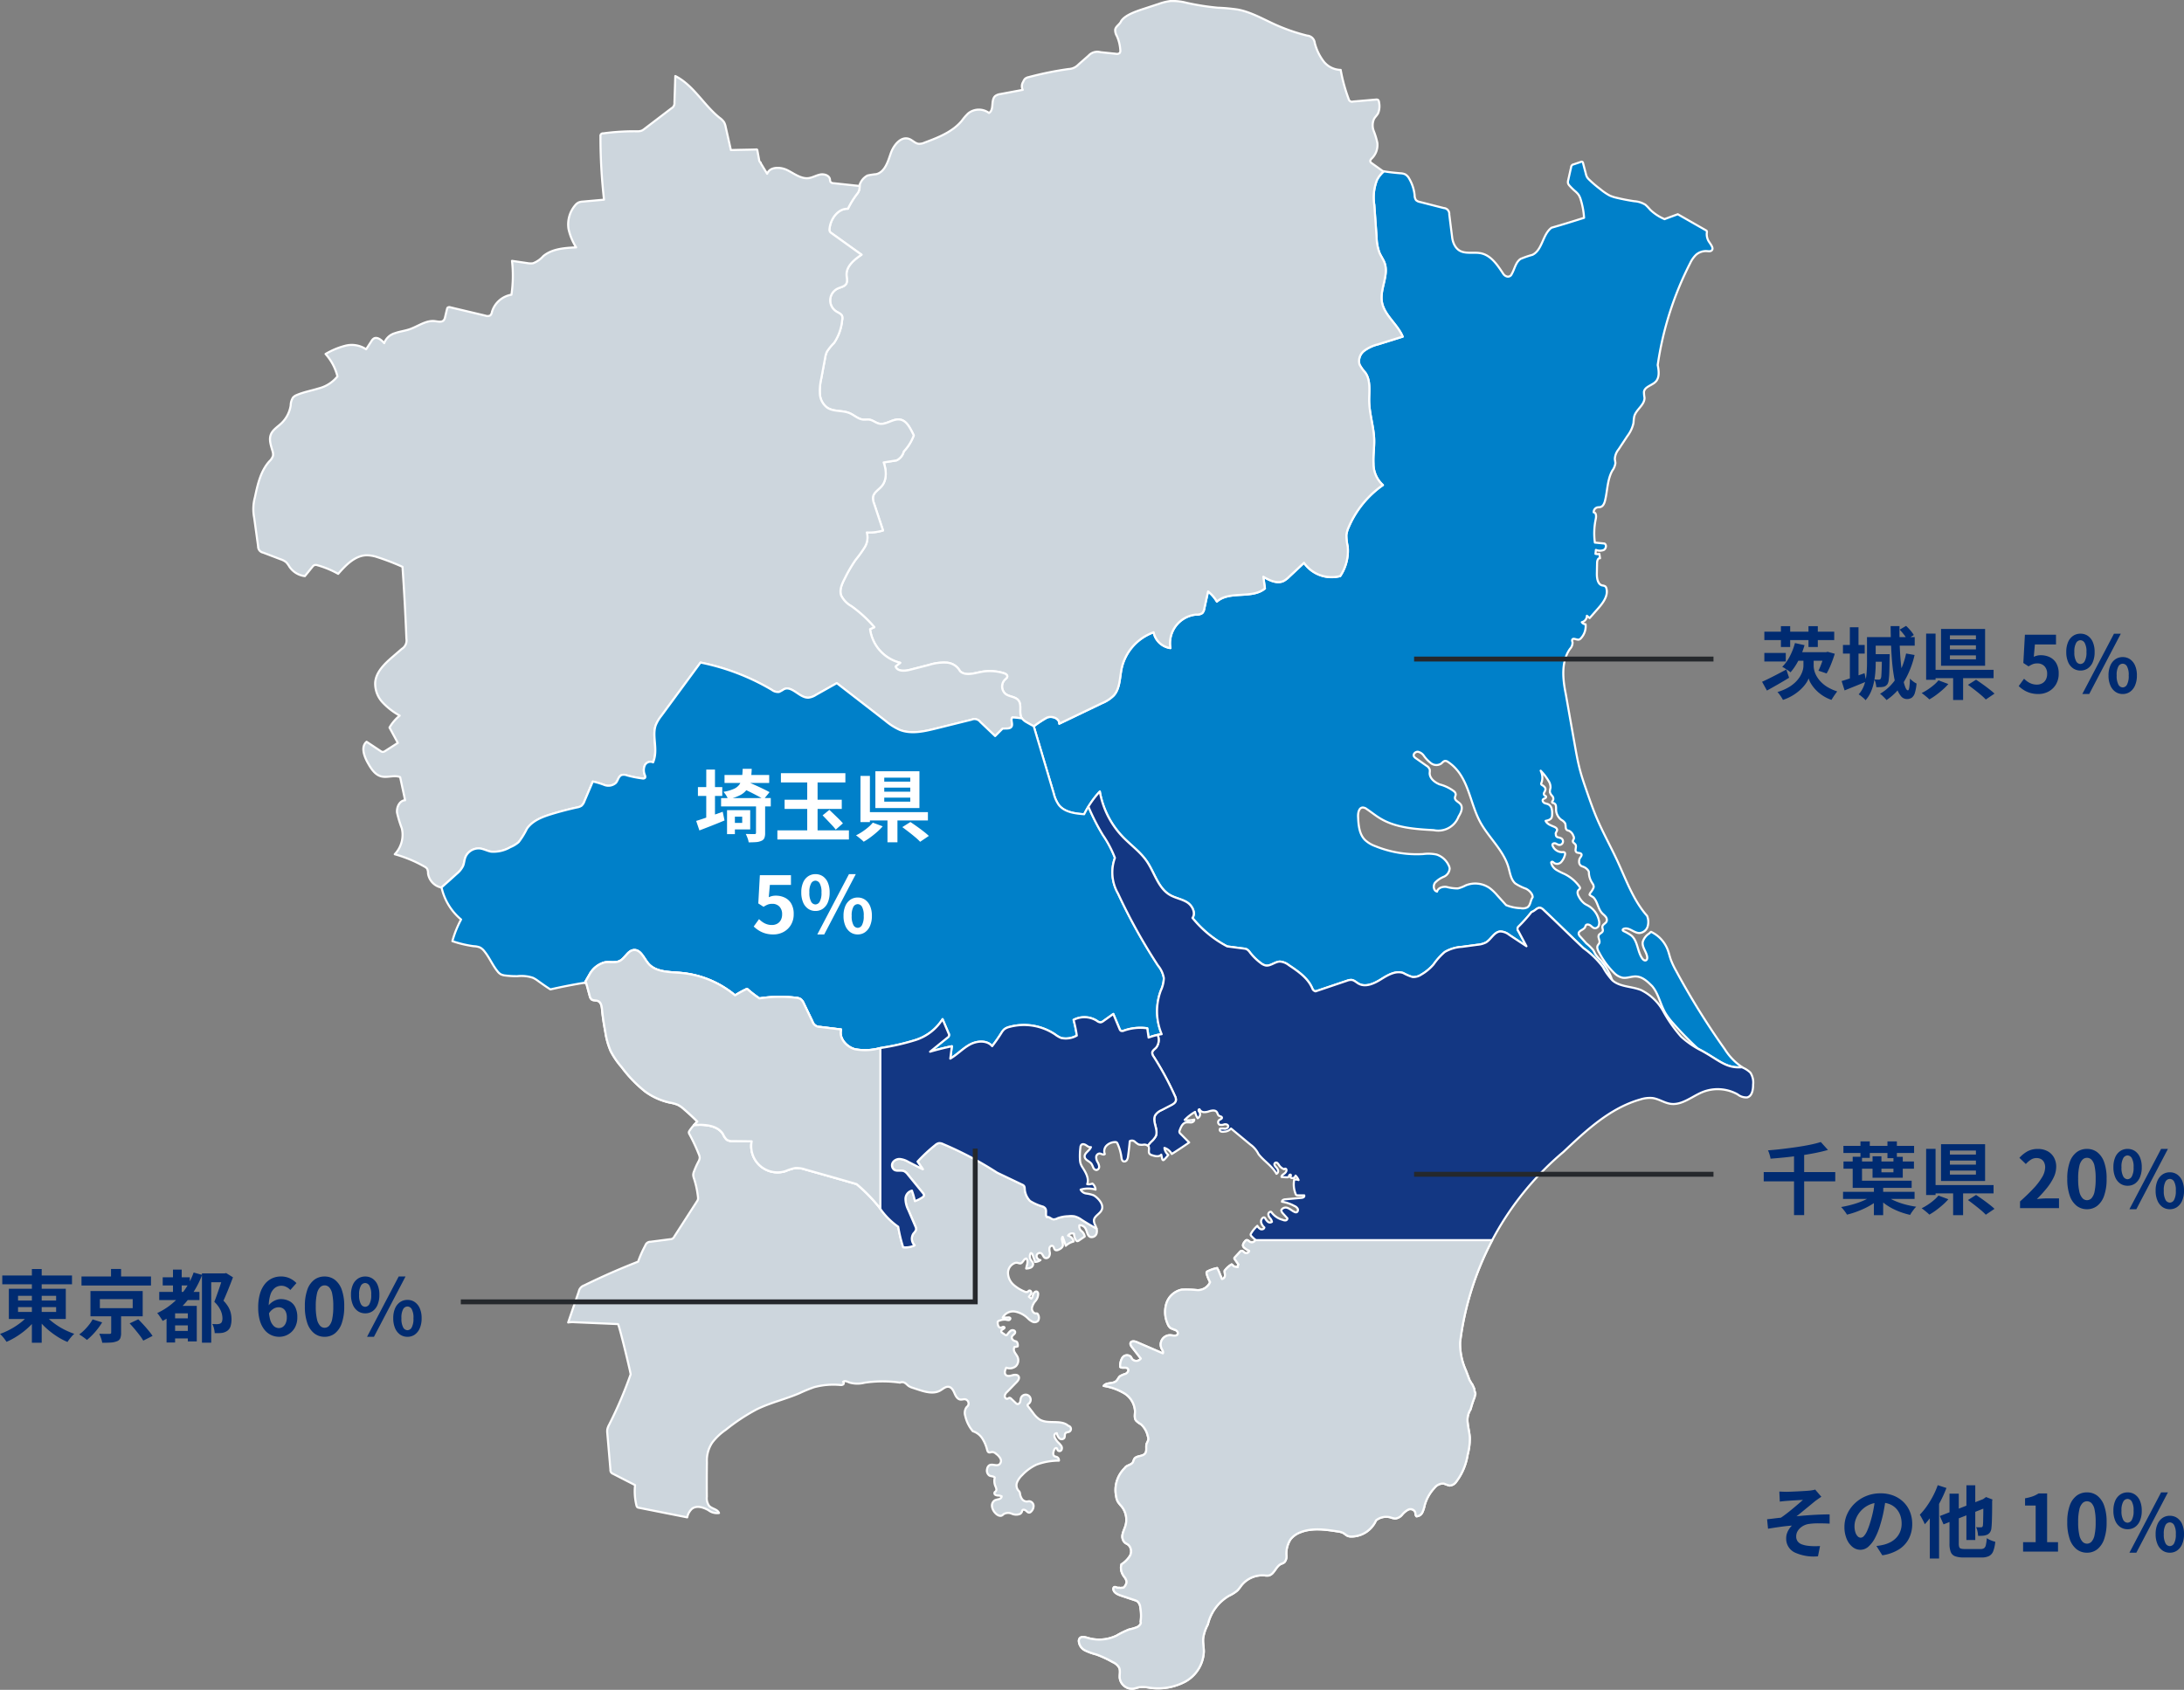 <svg xmlns="http://www.w3.org/2000/svg" width="444.985" height="344.385" viewBox="0 0 444.985 344.385">
  <rect x="0" y="0" width="444.985" height="344.385" fill="#808080" stroke="none"/>
  <g id="chart_2_pc" transform="translate(-747.697 -2027.787)">
    <g id="グループ_36437" data-name="グループ 36437" transform="translate(631.639 1900.522)">
      <g id="グループ_26037" data-name="グループ 26037">
        <g id="グループ_2675" data-name="グループ 2675">
          <path id="パス_839" data-name="パス 839" d="M467.484,341.1a153.221,153.221,0,0,1-9.95-16.029,16.1,16.1,0,0,1-1.077-2.3c-.226-.654-.373-1.337-.624-1.983a6.688,6.688,0,0,0-3.377-3.618c-.285.191-.322.3-.322.3a3.1,3.1,0,0,0-1.369,1.748c-.182,1.056.73,1.98.9,3.036.044.272,0,.61-.251.72-.272.119-.567-.119-.739-.36-1.024-1.429-.9-3.575-2.246-4.7a9.145,9.145,0,0,0-1.541-.881c-.1-.053-.21-.131-.21-.244s.122-.21.241-.247c1.056-.361,2.033.864,3.151.874a1.882,1.882,0,0,0,1.677-1.287,3.315,3.315,0,0,0-.1-2.218c-2.775-3.111-4.241-7.28-6.039-11.168-1.376-2.976-2.986-5.845-4.261-8.865-.764-1.811-1.406-3.668-2.048-5.523-.442-1.281-.887-2.562-1.244-3.872-.508-1.845-.84-3.734-1.175-5.62q-.9-5.065-1.792-10.127c-.614-3.011-1.005-6.566.843-9.22a1.866,1.866,0,0,0,.529-1.315c-.034-.188-.137-.383-.062-.558.194-.467.911.1,1.4-.041a.861.861,0,0,0,.366-.257,3.617,3.617,0,0,0,.95-2.863.944.944,0,0,1-.768-.416,1.333,1.333,0,0,0,1.034-1.31l.564.47q.855-.969,1.71-1.942c1.028-1.166,2.13-2.632,1.7-4.126a.746.746,0,0,0-.235-.4,1.524,1.524,0,0,0-.617-.185c-.933-.244-1.1-1.478-1.084-2.443q.02-1.1.044-2.2c.009-.414.194-.978.6-.893-.044-.295-.088-.589-.134-.883a1.666,1.666,0,0,1-.8-.019l.093-.8a2.173,2.173,0,0,0,1.6.015c.483-.26.63-1.087.132-1.315l-1.943-.191a14,14,0,0,1,.182-4.812c.116-.523.11-1.291-.423-1.353a.985.985,0,0,1,.746-1.006c.2-.047.42-.022.623-.075.555-.147.812-.774.949-1.328.5-2.043.452-4.267,1.482-6.1a3.343,3.343,0,0,0,.617-1.469c.01-.313-.094-.617-.106-.93a3.318,3.318,0,0,1,.745-1.9q.912-1.377,1.82-2.756a6.639,6.639,0,0,0,1.232-2.641,12.419,12.419,0,0,1,.144-1.306c.366-1.454,2.167-2.378,2.1-3.872a6.464,6.464,0,0,1-.112-1.169c.16-1.081,1.641-1.294,2.393-2.083.818-.855.642-2.221.41-3.38a66.257,66.257,0,0,1,6.607-20.751,5.792,5.792,0,0,1,1.209-1.729,3.068,3.068,0,0,1,2.224-.742c.332.025.712.091.956-.135.448-.417-.1-1.1-.432-1.61a2.808,2.808,0,0,1-.53-2.187c-.025-.075-.05-.153-.078-.231l-5.864-3.349s-2.563.927-2.691,1A9.926,9.926,0,0,1,452.271,170a8.766,8.766,0,0,0-.955-1,4.866,4.866,0,0,0-2.284-.727q-1.752-.263-3.477-.67a7.946,7.946,0,0,1-1.513-.479,11.608,11.608,0,0,1-1.974-1.351,22.367,22.367,0,0,1-2.224-1.9,2.569,2.569,0,0,1-.442-.533,2.853,2.853,0,0,1-.235-.67L438.6,160.5a.294.294,0,0,0-.473-.225c-.486.162-.972.329-1.457.491a.6.6,0,0,0-.5.58c-.2.871-.392,1.742-.589,2.613a1.409,1.409,0,0,0-.044.642,1.335,1.335,0,0,0,.332.529,11.583,11.583,0,0,0,.98.977,5.145,5.145,0,0,1,.818.818,3.7,3.7,0,0,1,.473,1.068,15.645,15.645,0,0,1,.667,3.665c-2.158.68-4.32,1.366-6.628,2.015-1.852,1.359-1.827,4.53-3.894,5.529a18.275,18.275,0,0,0-2.419.833c-1,.67-1.187,2.03-1.791,3.067a.821.821,0,0,1-1.006.507,1.324,1.324,0,0,1-.742-.567c-1.134-1.719-2.438-3.7-4.483-4.15-1.977-.433-4.361.667-5.551-1.921a4.624,4.624,0,0,1-.36-1.331q-.3-2.34-.589-4.683a1.189,1.189,0,0,0-1.08-1.289l-.029,0-4.881-1.247a1.515,1.515,0,0,1-.789-.379,1.676,1.676,0,0,1-.279-.961,8.32,8.32,0,0,0-1.081-3.365,2.251,2.251,0,0,0-.846-.924,2.551,2.551,0,0,0-.958-.21c-1.137-.1-2.269-.211-3.373-.4a5.873,5.873,0,0,0-1.418,1.78,9.757,9.757,0,0,0-.543,5.068l.47,6.606a9.562,9.562,0,0,0,.6,3.2c.3.687.762,1.3,1.02,2,.917,2.506-.956,5.254-.55,7.892.426,2.767,3.172,4.571,4.247,7.155l-5.051,1.579a7.722,7.722,0,0,0-2.821,1.325,2.633,2.633,0,0,0-.918,2.8,8.381,8.381,0,0,0,1.178,1.639c1.152,1.647.743,3.862.783,5.872.052,2.607.942,5.14,1.019,7.747.048,1.64-.227,3.279-.139,4.918a5.8,5.8,0,0,0,1.918,4.366,20.129,20.129,0,0,0-6.969,8.562,5.359,5.359,0,0,0-.476,1.64,11,11,0,0,0,.276,2.35,9.278,9.278,0,0,1-1.533,5.995,6.892,6.892,0,0,1-7.378-2.7l-3.058,2.86a4.56,4.56,0,0,1-1.11.841c-1.321.626-2.852-.127-4.114-.863l.326,2.391c-2.656,2.2-7.213.374-9.79,2.667a7.33,7.33,0,0,0-1.8-2.062q-.384,1.746-.766,3.495a1.663,1.663,0,0,1-.411.916,1.966,1.966,0,0,1-1.263.3,5.879,5.879,0,0,0-5.287,6.418c.013.138.031.275.054.412a4.056,4.056,0,0,1-3.412-3.221,10.157,10.157,0,0,0-6.525,7.364c-.4,1.891-.312,4.039-1.586,5.492a7.256,7.256,0,0,1-2.416,1.591l-8.7,4.178c.053-1.093-1.444-1.635-2.471-1.256a21.659,21.659,0,0,0-2.736,1.8q2.034,6.84,4.069,13.682a6.9,6.9,0,0,0,1.037,2.357c1.169,1.487,3.279,1.751,5.164,1.9a19.6,19.6,0,0,1,3.2-4.658,17.717,17.717,0,0,0,4.647,9.21c1.622,1.691,3.592,3.07,4.917,5,1.6,2.325,2.294,5.463,4.733,6.877,1.086.629,2.388.817,3.456,1.475s1.842,2.147,1.128,3.2a22.545,22.545,0,0,0,7.072,5.8l3.371.438a1.9,1.9,0,0,1,.61.149,2.084,2.084,0,0,1,.66.648,11.262,11.262,0,0,0,2.2,2.156,2.429,2.429,0,0,0,.991.5c1,.177,1.89-.777,2.91-.8a3.311,3.311,0,0,1,1.823.735c1.941,1.285,3.992,2.705,4.836,4.873a.935.935,0,0,0,.608.461l6.381-2.151a2.251,2.251,0,0,1,.966-.173c.539.065.947.5,1.421.765,1.424.794,3.182-.026,4.564-.892s3-1.827,4.539-1.278a9.617,9.617,0,0,0,1.91.818,2.89,2.89,0,0,0,1.74-.49,9.647,9.647,0,0,0,2.534-2.1,13.249,13.249,0,0,1,2.267-2.515,7.875,7.875,0,0,1,3.517-1.052l3.141-.421a4.6,4.6,0,0,0,1.719-.464c1.084-.629,1.67-2.138,2.918-2.249a3.017,3.017,0,0,1,1.84.692l3.511,2.317-1.643-3.08a.684.684,0,0,1,.054-.966.637.637,0,0,1,.057-.046,31.586,31.586,0,0,0,2.584-2.9c.653-.153,1.123-.957,1.78-.825a1.376,1.376,0,0,1,.633.4c2.746,2.574,5.413,5.231,8.163,7.819a18.141,18.141,0,0,1,3.955,3.849A13.92,13.92,0,0,0,444.529,327a12.347,12.347,0,0,0-2.348-4.053,8.2,8.2,0,0,1-1.013-1.15c-.189-.3-.318-.632-.514-.925a8.911,8.911,0,0,0-1.378-1.34l-1.259-1.407a1.018,1.018,0,0,1-.312-.565c-.044-.674,1.088-.774,1.338-1.4a1.9,1.9,0,0,1,.1-.286c.185-.312.673-.215.962,0s.548.534.91.563a.841.841,0,0,0,.791-.56,1.8,1.8,0,0,0,.03-1.023,4.536,4.536,0,0,0-2.124-2.97c-.281-.165-.581-.3-.844-.491a4.2,4.2,0,0,1-1.028-1.226c-.289-.468-.543-1.118-.166-1.518.117-.125.294-.222.313-.392a.488.488,0,0,0-.128-.323,8.3,8.3,0,0,0-3.006-2.541,15.725,15.725,0,0,1-1.647-.825,2.348,2.348,0,0,1-1.087-1.428.265.265,0,0,1,0-.137.217.217,0,0,1,.3-.091l.005,0a1.27,1.27,0,0,1,.271.219,1.123,1.123,0,0,0,1.417-.147,3.263,3.263,0,0,0,.755-1.341c.083-.225.144-.527-.054-.662a.635.635,0,0,0-.4-.051,2.082,2.082,0,0,1-2.017-1.324.476.476,0,0,1-.037-.17c0-.255.346-.367.591-.293s.45.251.7.3a.72.72,0,0,0,.516-1.322,3.1,3.1,0,0,0-.69-.214.544.544,0,0,1-.41-.627c-.154-.27.221-.552.246-.861s-.3-.526-.582-.65c-.669-.291-1.458-.545-1.758-1.211.475-.091,1.019-.232,1.223-.671a1.519,1.519,0,0,0,.1-.618,4.212,4.212,0,0,0-.081-1.164,1.405,1.405,0,0,0-.672-.916c-.263-.132-.574-.149-.833-.288s-.45-.5-.261-.725a1.144,1.144,0,0,1,.407-.224c.14-.07.269-.231.2-.371-.058-.114-.211-.135-.311-.216a.509.509,0,0,1-.054-.6,1.986,1.986,0,0,0,.252-.594c.038-.39-.322-.7-.66-.894a.447.447,0,0,1-.2-.185c-.052-.126.024-.264.082-.387a3.167,3.167,0,0,0-.2-2.374,10.3,10.3,0,0,1,1.57,2.023,2.364,2.364,0,0,1,.434,1.462,3.107,3.107,0,0,0-.128.862,1.935,1.935,0,0,0,.474.795.831.831,0,0,1,.18.865c-.094.165-.289.357-.164.5.063.072.171.071.264.092a.711.711,0,0,1,.481.578,4.471,4.471,0,0,1,.028.793,2.67,2.67,0,0,0,1.078,2.052,2.061,2.061,0,0,1,.756.678c.215.457-.018,1.137.407,1.411a2.222,2.222,0,0,0,.428.152,1.783,1.783,0,0,1,.849,1.009.872.872,0,0,1,.123.528c-.041.206-.229.374-.22.584.013.3.392.43.544.689.266.451-.225,1.148.156,1.507.272.256.793.1,1.022.393.2.253-.139.613-.307.886s-.229,1.057.04,1.288c.1.256.406.335.661.43a2.188,2.188,0,0,1,.962.7.9.9,0,0,1,.157.273,1.49,1.49,0,0,1,.039.442,4.238,4.238,0,0,0,.737,2,1.185,1.185,0,0,1,.236.676,1.007,1.007,0,0,1-.117.357,4.21,4.21,0,0,1-.412.668,1.658,1.658,0,0,0-.3.486.178.178,0,0,0-.007.114.211.211,0,0,0,.091.091c.188.121.375.242.655.41.88.859.94,2.3,1.768,3.208.235.258.525.464.741.738a.986.986,0,0,1,.21.973c-.187.424-.788.6-.861,1.058-.049.3.166.613.08.907-.11.378-.631.481-.809.832-.251.494.32,1.106.106,1.616a4.657,4.657,0,0,1-.309.454c-.261.46.011,1.028.279,1.483a16.816,16.816,0,0,0,3.129,4.234,3.424,3.424,0,0,0,1.6.886c.934.168,1.874-.3,2.821-.246,1.316.07,2.359,1.088,3.248,1.974,1.312,1.554,1.656,3.7,2.678,5.456a14.152,14.152,0,0,0,1.66,2.185,68.519,68.519,0,0,0,4.925,5.042q.422.24.847.472c3.592,1.968,4.952,3.628,8.229,3.359A12.113,12.113,0,0,1,467.484,341.1Zm-40.2-28.937a2.06,2.06,0,0,1-1.375.189,8.643,8.643,0,0,1-2.986-.627l-1.808-2a10.081,10.081,0,0,0-1.49-1.438,5.144,5.144,0,0,0-4.923-.584,7.013,7.013,0,0,1-1.608.623,8.758,8.758,0,0,1-2.317-.309c-.777-.1-1.742.188-1.918.951-.716-.146-.852-1.2-.426-1.793a5.12,5.12,0,0,1,1.79-1.227,1.985,1.985,0,0,0,1.2-1.686,1.869,1.869,0,0,0-.217-.675,4.134,4.134,0,0,0-2.437-2.164,8.093,8.093,0,0,0-2.776-.1,22.392,22.392,0,0,1-9.709-1.61,6.051,6.051,0,0,1-2.163-1.317c-1.147-1.205-1.284-3.023-1.358-4.686-.035-.788.175-1.86.964-1.879a1.44,1.44,0,0,1,.807.323c.911.615,1.765,1.314,2.705,1.883,3.228,1.95,7.166,2.2,10.932,2.41a4.421,4.421,0,0,0,5.068-2.764c.486-.775.964-1.819.39-2.532-.377-.468-1.162-.716-1.132-1.316.011-.235.163-.449.16-.684a.9.9,0,0,0-.306-.586,8.146,8.146,0,0,0-2.961-1.439c-1.026-.415-2.08-1.245-2.038-2.352a2.7,2.7,0,0,0,.015-.66,1.482,1.482,0,0,0-.69-.807l-2.145-1.519a1.1,1.1,0,0,1-.4-.414c-.2-.456.352-.952.845-.9a1.972,1.972,0,0,1,1.193.83,6.963,6.963,0,0,0,1.491,1.531,1.8,1.8,0,0,0,2.014.067c.272-.209.493-.542.836-.566a.986.986,0,0,1,.6.225,8.648,8.648,0,0,1,1.553,1.336c2.7,2.946,3.062,7.317,4.952,10.838,1.734,3.23,4.772,5.77,5.786,9.294.336,1.167.489,2.5,1.41,3.295a10.115,10.115,0,0,0,2.167,1.064c.721.365,1.4,1.116,1.352,1.744-.465.62-.412,1.592-1.049,2.031Z" fill="#0080c9" stroke="#fff" stroke-linecap="round" stroke-linejoin="round" stroke-width="0.425"/>
          <path id="パス_840" data-name="パス 840" d="M291.116,165.979a2.9,2.9,0,0,1-.474.854,17.157,17.157,0,0,0-1.821,2.968c-2.035-.062-3.548,2.058-3.752,4.084a1.025,1.025,0,0,0,.047.529,1.1,1.1,0,0,0,.4.4l6.071,4.357c-1.473,1-3.111,2.319-3.052,4.1.021.624.249,1.3-.07,1.838-.337.567-1.1.667-1.7.942a2.675,2.675,0,0,0-.279,4.711c.43.263.979.452,1.154.924a1.608,1.608,0,0,1,0,.832A9.941,9.941,0,0,1,286,197.139a10.157,10.157,0,0,0-1.491,1.847,5.032,5.032,0,0,0-.344,1.24q-.387,2.079-.776,4.162a11.115,11.115,0,0,0-.28,3.206,3.75,3.75,0,0,0,1.488,2.75c1.308.873,3.1.506,4.546,1.118.955.4,1.756,1.229,2.789,1.32.423.037.853-.055,1.273.011.7.112,1.274.652,1.97.806,1.434.318,2.813-1.069,4.262-.825,1.36.229,2.056,1.723,2.794,3.217a9.527,9.527,0,0,1-2.032,3.278,2.756,2.756,0,0,1-1.473,1.82l-2.63.419c.57,1.6.693,3.542-.4,4.836-.626.74-1.635,1.275-1.774,2.234a2.881,2.881,0,0,0,.217,1.3l1.827,5.491a9.648,9.648,0,0,1-3.3.412,3.837,3.837,0,0,1-.44,3.016,24.209,24.209,0,0,1-1.833,2.543,28.667,28.667,0,0,0-2.231,3.828c-.55,1.068-1.115,2.285-.736,3.426a5.02,5.02,0,0,0,2.1,2.209,26.466,26.466,0,0,1,4.673,4.286l-.874.394a8.188,8.188,0,0,0,6.14,6.857l-.937.74c.324,1.033,1.791.979,2.84.711l4-1.022a10,10,0,0,1,3.521-.463,3.345,3.345,0,0,1,2.77,1.746c1.071,1,2.772.451,4.21.164a9.611,9.611,0,0,1,4.7.239c.339.1.735.317.719.67-.014.281-.285.464-.493.654a1.985,1.985,0,0,0,.025,2.808,1.848,1.848,0,0,0,.155.138c.784.558,1.954.506,2.562,1.251.813.995.016,2.638.729,3.707a2.858,2.858,0,0,0,.951.8c.477.286.967.552,1.464.8a21.282,21.282,0,0,1,2.727-1.791c1.027-.379,2.524.163,2.471,1.256l8.7-4.178A7.257,7.257,0,0,0,343,268.979c1.274-1.453,1.186-3.6,1.586-5.492a10.157,10.157,0,0,1,6.525-7.364,4.056,4.056,0,0,0,3.412,3.221,5.88,5.88,0,0,1,4.821-6.776c.137-.023.274-.041.412-.054a1.966,1.966,0,0,0,1.263-.3,1.67,1.67,0,0,0,.411-.916q.383-1.748.766-3.5a7.346,7.346,0,0,1,1.8,2.062c2.577-2.293,7.134-.466,9.79-2.667l-.326-2.391c1.262.736,2.793,1.489,4.114.863a4.579,4.579,0,0,0,1.11-.841l3.058-2.86a6.892,6.892,0,0,0,7.378,2.7,9.278,9.278,0,0,0,1.533-6,11,11,0,0,1-.276-2.35,5.331,5.331,0,0,1,.476-1.64,20.122,20.122,0,0,1,6.969-8.562,5.8,5.8,0,0,1-1.918-4.366c-.088-1.639.187-3.278.139-4.918-.077-2.607-.967-5.14-1.019-7.747-.04-2.01.369-4.225-.783-5.872a8.381,8.381,0,0,1-1.178-1.639,2.631,2.631,0,0,1,.918-2.8,7.714,7.714,0,0,1,2.821-1.325l5.051-1.579c-1.075-2.584-3.821-4.388-4.247-7.155-.406-2.638,1.467-5.386.55-7.892-.258-.7-.719-1.315-1.02-2a9.537,9.537,0,0,1-.6-3.2l-.47-6.606a9.747,9.747,0,0,1,.543-5.068,5.874,5.874,0,0,1,1.418-1.78c-.079-.013-.16-.024-.239-.038-.736-.53-1.476-1.056-2.212-1.585a.713.713,0,0,1-.326-.379c-.056-.254.166-.47.351-.652a3.816,3.816,0,0,0,1.087-3.123,13.821,13.821,0,0,0-.727-2.415,3.185,3.185,0,0,1,.048-2.46c.231-.419.613-.745.836-1.168a3.755,3.755,0,0,0,.2-2.165c-.022-.222-.069-.482-.269-.585a.709.709,0,0,0-.373-.038l-4.646.4a.7.7,0,0,1-.892-.429.712.712,0,0,1-.029-.11,34.228,34.228,0,0,1-1.615-5.906,4.549,4.549,0,0,1-3.527-1.8,10.507,10.507,0,0,1-1.754-3.678,1.671,1.671,0,0,0-1.548-1.51,38.306,38.306,0,0,1-6.591-2.287c-2.481-1.124-4.887-2.531-7.565-3.029a37.891,37.891,0,0,0-4.091-.373,51.445,51.445,0,0,1-6.353-1.005,11.027,11.027,0,0,0-3.3-.351,10.686,10.686,0,0,0-2.29.567q-1.537.5-3.079,1.008c-1.849.605-3.832,1.307-4.634,2.51-.25.664-1.074,1.024-1.212,1.723a2.237,2.237,0,0,0,.329,1.3,8.26,8.26,0,0,1,.711,2.891.8.8,0,0,1-.113.57.854.854,0,0,1-.783.179l-3.123-.323a2.424,2.424,0,0,0-2.44.692l-2.055,1.808a2.926,2.926,0,0,1-2.033.93,68.813,68.813,0,0,0-8.117,1.648,1.688,1.688,0,0,0-.733.326,1.736,1.736,0,0,0-.379.623,1.627,1.627,0,0,0-.1,1.648q-2.27.427-4.539.852a2.278,2.278,0,0,0-1.053.392c-.98.824-.169,2.841-1.291,3.464a3.455,3.455,0,0,0-4.213.069,10.845,10.845,0,0,0-1.319,1.52c-1.9,2.283-4.8,3.411-7.578,4.448a2.614,2.614,0,0,1-1.231.247c-.717-.087-1.234-.733-1.907-.989-1.676-.633-3.193,1.268-3.772,2.963s-1.2,3.781-2.935,4.21a14.615,14.615,0,0,0-1.789.276,3.32,3.32,0,0,0-1.6,1.906l-.016.362A2.86,2.86,0,0,1,291.116,165.979Z" fill="#cdd6dd" stroke="#fff" stroke-linecap="round" stroke-linejoin="round" stroke-width="0.425"/>
          <path id="パス_841" data-name="パス 841" d="M210.4,303.775c.228-.546.249-1.158.449-1.716a2.906,2.906,0,0,1,2.983-1.851c.782.092,1.492.5,2.267.647a6.758,6.758,0,0,0,3.927-.914,5.993,5.993,0,0,0,1.705-1.033,15.977,15.977,0,0,0,1.683-2.725c1.129-1.654,3.149-2.422,5.064-3q2.549-.776,5.152-1.344a2.211,2.211,0,0,0,.91-.343,2.167,2.167,0,0,0,.586-.913l1.711-4.023a15.04,15.04,0,0,1,2.387.718,2.267,2.267,0,0,0,2.322-.445c.433-.509.533-1.344,1.154-1.591a1.75,1.75,0,0,1,1.1.07,21.78,21.78,0,0,0,3.148.626.56.56,0,0,0,.518-.116c.124-.155.051-.38-.017-.567a2.545,2.545,0,0,1-.025-1.979,1.278,1.278,0,0,1,1.7-.622l0,0c1.106-2.636-.291-5.309.555-7.612a7.943,7.943,0,0,1,1.138-1.9l7.965-10.831a46.54,46.54,0,0,1,14.539,5.574,2.018,2.018,0,0,0,1.469.419,6.188,6.188,0,0,0,.984-.556c1.661-.792,3.181,1.827,5.019,1.722a3.605,3.605,0,0,0,1.513-.572l4.245-2.39,9.914,7.682a12.168,12.168,0,0,0,2.921,1.849c2.331.914,4.949.319,7.378-.286l7.246-1.8a1.491,1.491,0,0,1,1.791.478l3.011,2.863,1.507-1.507c.8-.065,1.516.079,1.824-.4.353-.548-.244-1.389.173-1.89a16.867,16.867,0,0,1,1.968.205l-.015-.019c-.713-1.069.084-2.712-.729-3.707-.608-.745-1.778-.693-2.562-1.251a1.988,1.988,0,0,1-.318-2.791,2.034,2.034,0,0,1,.138-.155c.208-.19.479-.373.493-.654.016-.353-.38-.566-.719-.67a9.612,9.612,0,0,0-4.7-.239c-1.438.287-3.139.838-4.21-.164a3.347,3.347,0,0,0-2.77-1.746,10,10,0,0,0-3.521.463l-4,1.022c-1.049.268-2.516.322-2.84-.711l.937-.74a8.188,8.188,0,0,1-6.14-6.857l.874-.394a26.467,26.467,0,0,0-4.673-4.286,5.021,5.021,0,0,1-2.1-2.209c-.379-1.141.186-2.358.736-3.426a28.667,28.667,0,0,1,2.231-3.828,24.213,24.213,0,0,0,1.833-2.543,3.837,3.837,0,0,0,.44-3.016,9.648,9.648,0,0,0,3.3-.412l-1.827-5.491a2.881,2.881,0,0,1-.217-1.3c.139-.959,1.148-1.494,1.774-2.234,1.094-1.294.971-3.239.4-4.836l2.63-.419a2.756,2.756,0,0,0,1.473-1.82,9.527,9.527,0,0,0,2.032-3.278c-.738-1.494-1.434-2.988-2.794-3.217-1.449-.244-2.828,1.143-4.262.825-.7-.154-1.267-.694-1.97-.806-.42-.066-.85.026-1.273-.011-1.033-.091-1.834-.916-2.789-1.32-1.449-.612-3.238-.245-4.546-1.118a3.75,3.75,0,0,1-1.488-2.75,11.114,11.114,0,0,1,.28-3.206q.388-2.082.776-4.162a5.03,5.03,0,0,1,.344-1.24A10.156,10.156,0,0,1,286,197.141a9.933,9.933,0,0,0,1.64-4.619,1.608,1.608,0,0,0,0-.832c-.175-.472-.724-.661-1.154-.924a2.674,2.674,0,0,1,.279-4.711c.6-.275,1.358-.375,1.7-.942.319-.537.091-1.214.07-1.838-.059-1.781,1.579-3.1,3.052-4.1l-6.071-4.357a1.1,1.1,0,0,1-.4-.4,1.025,1.025,0,0,1-.047-.529c.2-2.026,1.717-4.146,3.752-4.084a17.158,17.158,0,0,1,1.821-2.968,2.147,2.147,0,0,0,.555-1.515l.016-.362c-.03.066-.06.133-.089.2l-5.235-.558a.79.79,0,0,1-.614-.26,1.249,1.249,0,0,1-.113-.52c-.128-.814-1.171-1.149-1.983-.99s-1.541.624-2.362.73c-1.56.2-2.935-.921-4.345-1.622s-3.558-.733-4.107.739c-.432-.708-.861-1.416-1.293-2.127a.17.17,0,0,1-.015-.144.534.534,0,0,1-.1-.061.862.862,0,0,1-.24-.539q-.171-.94-.344-1.88a.2.2,0,0,0-.188-.212.211.211,0,0,0-.079.012c-1.708.056-3.418.062-5.132.123q-.531-2.361-1.061-4.722a3.2,3.2,0,0,0-.319-.947,3.632,3.632,0,0,0-.927-.919c-3.237-2.6-5.307-6.635-9.016-8.5l-.177,5.411a1.181,1.181,0,0,1-.612,1.163l-5.485,4.185a2.643,2.643,0,0,1-.6.379,2.741,2.741,0,0,1-1.03.12,46.723,46.723,0,0,0-6.79.427.491.491,0,0,0-.556.42.5.5,0,0,0,0,.168,113.419,113.419,0,0,0,.721,12.923l-4.326.39a2.574,2.574,0,0,0-.836.17,2.1,2.1,0,0,0-.717.591,6.023,6.023,0,0,0-1.346,4.847,11.921,11.921,0,0,0,1.549,3.722c-2.355.106-4.894.281-6.705,1.79a5.216,5.216,0,0,1-2.082,1.448,3.523,3.523,0,0,1-1.181-.037l-3.1-.452a26.832,26.832,0,0,1-.114,6.9,4.987,4.987,0,0,0-3.976,3.525,1.258,1.258,0,0,1-.323.677,1.13,1.13,0,0,1-.977.07l-7.152-1.7a.6.6,0,0,0-.571.059.591.591,0,0,0-.129.292q-.2.813-.389,1.626a1.524,1.524,0,0,1-.258.632c-.414.5-1.2.279-1.842.2-1.808-.212-3.409,1.07-5.132,1.659-.978.335-2.022.448-2.993.8a3.306,3.306,0,0,0-2.186,2.03c-.56-.675-1.5-1.409-2.2-.889a1.752,1.752,0,0,0-.4.478l-1.08,1.662a5.264,5.264,0,0,0-4.211-.731,15.416,15.416,0,0,0-4.053,1.686,10.74,10.74,0,0,1,2.422,4.572,7.146,7.146,0,0,1-3.822,2.443c-1.468.463-3,.724-4.42,1.33a2.133,2.133,0,0,0-.795.507,3.018,3.018,0,0,0-.49,1.623,6.385,6.385,0,0,1-1.927,3.682c-.769.723-1.758,1.3-2.132,2.292-.4,1.067.044,2.241.355,3.339a2.076,2.076,0,0,1,.1.948,2.627,2.627,0,0,1-.756,1.153c-1.772,1.986-2.383,4.719-2.932,7.324a9.16,9.16,0,0,0-.15,4.155q.4,2.913.8,5.828a1.27,1.27,0,0,0,1.046,1.295l3.554,1.356a3.278,3.278,0,0,1,1.157.632,5.189,5.189,0,0,1,.63.883,4.45,4.45,0,0,0,3.144,1.912l1.539-1.894a1.067,1.067,0,0,1,.388-.343,1.035,1.035,0,0,1,.675.032,19.015,19.015,0,0,1,4.185,1.74c1.579-1.815,3.466-3.778,5.871-3.786a7.2,7.2,0,0,1,2.107.383,49.921,49.921,0,0,1,5.122,1.973q.51,7.314.8,14.64a2.015,2.015,0,0,1-.922,2.075l-1.793,1.547c-1.668,1.439-3.459,3.106-3.647,5.3A5.625,5.625,0,0,0,194,270.4a14.024,14.024,0,0,0,3.5,2.707,8.793,8.793,0,0,0-2.082,2.434q.848,1.563,1.694,3.128l-2.541,1.629a.954.954,0,0,1-.556.206.939.939,0,0,1-.43-.19l-2.834-1.877c-1.2,1-.524,2.926.242,4.286.653,1.159,1.436,2.422,2.721,2.765,1.259.336,2.662-.329,3.873.151q.505,2.355,1.01,4.712c-1.12.06-1.758,1.4-1.645,2.516a24.171,24.171,0,0,0,.974,3.213,5.737,5.737,0,0,1-1.438,5.28,26.293,26.293,0,0,1,6.053,2.517,1.476,1.476,0,0,1,.54.439,2.064,2.064,0,0,1,.189.967A3.447,3.447,0,0,0,206,308.149c1.043-.916,2.081-1.839,3.1-2.777A4.816,4.816,0,0,0,210.4,303.775Z" fill="#cdd6dd" stroke="#fff" stroke-linecap="round" stroke-linejoin="round" stroke-width="0.425"/>
          <path id="パス_842" data-name="パス 842" d="M239.232,323.4c1.03-.182,2.162.171,3.1-.3,1.1-.552,1.639-2.118,2.87-2.22,1.4-.116,2.03,1.66,2.938,2.734,1.518,1.794,4.232,1.721,6.574,1.917a19.969,19.969,0,0,1,11.113,4.583,22.045,22.045,0,0,1,2.444-1.332,22.026,22.026,0,0,0,2.526,1.955,27.162,27.162,0,0,1,7.349-.144,2.144,2.144,0,0,1,1.058.3,2.2,2.2,0,0,1,.627.888q.877,1.818,1.754,3.64a1.573,1.573,0,0,0,1.59,1.125l4.252.52c-.486,1.758,1.072,3.543,2.831,4.028a11.884,11.884,0,0,0,5.412-.3,45.755,45.755,0,0,0,6.925-1.586,10.151,10.151,0,0,0,5.514-4.252q.606,1.431,1.213,2.864a.619.619,0,0,1-.15.862.61.61,0,0,1-.082.049l-3.525,2.852q2.2-.644,4.442-1.11L309.68,343c1.424-.818,2.558-2.08,4-2.863s3.477-.932,4.535.324a32.152,32.152,0,0,0,1.9-2.721,3.091,3.091,0,0,1,.559-.708,2.671,2.671,0,0,1,1.049-.485,11.378,11.378,0,0,1,9.3,1.517,5.609,5.609,0,0,0,1.26.738,4.567,4.567,0,0,0,3.182-.5,27.633,27.633,0,0,0-.66-3.2,4.754,4.754,0,0,1,4.737.192,1.333,1.333,0,0,0,.771.316,1.156,1.156,0,0,0,.558-.261L342.9,333.9l1.268,3.03a.755.755,0,0,0,.272.389.8.8,0,0,0,.649-.04,10.071,10.071,0,0,1,4.728-.465l.267,1.884a14.823,14.823,0,0,1,2.668-.7,12.05,12.05,0,0,1-.171-8.885,6.364,6.364,0,0,0,.615-2.534,5.43,5.43,0,0,0-1.19-2.566,116.38,116.38,0,0,1-8.135-14.665,8.639,8.639,0,0,1-.639-7.282,22.654,22.654,0,0,0-2.454-4.652,43.949,43.949,0,0,1-2.949-5.8c-.316.517-.611,1.046-.878,1.589-1.885-.148-3.995-.412-5.164-1.9a6.878,6.878,0,0,1-1.037-2.357l-4.069-13.682.009-.006q-.75-.375-1.464-.8a2.927,2.927,0,0,1-.936-.777,16.664,16.664,0,0,0-1.968-.205c-.417.5.18,1.342-.173,1.89-.308.476-1.029.332-1.824.4l-1.507,1.507-3.011-2.863a1.49,1.49,0,0,0-1.791-.478l-7.246,1.8c-2.429.6-5.047,1.2-7.378.286a12.17,12.17,0,0,1-2.921-1.849l-9.914-7.682-4.245,2.39a3.606,3.606,0,0,1-1.513.572c-1.838.1-3.358-2.514-5.019-1.722a6.144,6.144,0,0,1-.984.556,2.017,2.017,0,0,1-1.469-.419,46.539,46.539,0,0,0-14.539-5.574l-7.965,10.831a7.944,7.944,0,0,0-1.138,1.9c-.846,2.3.551,4.976-.555,7.612a1.278,1.278,0,0,0-1.7.617v0a2.545,2.545,0,0,0,.025,1.979c.068.187.141.412.017.567a.563.563,0,0,1-.518.116,21.785,21.785,0,0,1-3.148-.626,1.75,1.75,0,0,0-1.1-.07c-.621.247-.721,1.082-1.154,1.591a2.267,2.267,0,0,1-2.322.445,15.04,15.04,0,0,0-2.387-.718l-1.711,4.023a2.167,2.167,0,0,1-.586.913,2.212,2.212,0,0,1-.91.343q-2.6.567-5.152,1.344c-1.915.583-3.935,1.351-5.064,3a15.978,15.978,0,0,1-1.683,2.725,5.993,5.993,0,0,1-1.7,1.033,6.758,6.758,0,0,1-3.927.914c-.775-.143-1.485-.555-2.267-.647a2.906,2.906,0,0,0-2.983,1.851c-.2.558-.221,1.17-.449,1.716a4.822,4.822,0,0,1-1.3,1.6c-1.023.938-2.061,1.861-3.1,2.777h.014a11.858,11.858,0,0,0,3.977,6.532,21.005,21.005,0,0,0-1.773,4.414,23.407,23.407,0,0,0,4.361,1.033,3.517,3.517,0,0,1,1.273.257,2.705,2.705,0,0,1,.867.754c1.042,1.267,1.665,2.835,2.7,4.105a2.417,2.417,0,0,0,.636.586,2.65,2.65,0,0,0,.99.269,17.992,17.992,0,0,0,2.4.133,7.546,7.546,0,0,1,3.176.323,6.142,6.142,0,0,1,1.074.662c.816.584,1.632,1.167,2.492,1.708q3.492-.793,7.027-1.37c.3-.52.588-1.054.9-1.566A5.015,5.015,0,0,1,239.232,323.4Z" fill="#0080c9" stroke="#fff" stroke-linecap="round" stroke-linejoin="round" stroke-width="0.425"/>
          <path id="パス_843" data-name="パス 843" d="M472.693,345.863a5.268,5.268,0,0,0-1.591-1.04c-.032-.018-.061-.04-.093-.058-3.277.269-4.637-1.391-8.229-3.359a18.534,18.534,0,0,1-4.2-2.87,28.718,28.718,0,0,1-3.638-5.181,10.419,10.419,0,0,0-4.513-4.315c-1.92-.779-4.267-.614-5.835-1.969a12.821,12.821,0,0,1-1.942-2.716,18.14,18.14,0,0,0-3.955-3.849c-2.75-2.588-5.417-5.245-8.163-7.819a1.376,1.376,0,0,0-.633-.4c-.657-.132-1.127.672-1.78.825a31.582,31.582,0,0,1-2.584,2.9.684.684,0,0,0-.157.954c.014.02.03.039.046.058l1.643,3.08-3.511-2.317a3.017,3.017,0,0,0-1.84-.692c-1.248.111-1.834,1.62-2.918,2.249a4.6,4.6,0,0,1-1.719.464l-3.141.421a7.863,7.863,0,0,0-3.517,1.052,13.251,13.251,0,0,0-2.267,2.515,9.646,9.646,0,0,1-2.534,2.1,2.89,2.89,0,0,1-1.74.49,9.615,9.615,0,0,1-1.91-.818c-1.536-.549-3.157.413-4.539,1.278s-3.14,1.686-4.564.892c-.474-.265-.882-.7-1.421-.765a2.251,2.251,0,0,0-.966.173L384.1,329.3a.938.938,0,0,1-.608-.461c-.844-2.168-2.9-3.588-4.836-4.873a3.311,3.311,0,0,0-1.823-.735c-1.02.024-1.906.978-2.91.8a2.43,2.43,0,0,1-.991-.5,11.264,11.264,0,0,1-2.2-2.156,2.084,2.084,0,0,0-.66-.648,1.894,1.894,0,0,0-.61-.149l-3.371-.438a22.545,22.545,0,0,1-7.072-5.8c.714-1.056-.06-2.545-1.128-3.2s-2.37-.846-3.456-1.475c-2.439-1.414-3.138-4.552-4.733-6.877-1.325-1.933-3.3-3.312-4.917-5a17.71,17.71,0,0,1-4.647-9.21,19.565,19.565,0,0,0-2.318,3.069,43.947,43.947,0,0,0,2.949,5.8,22.655,22.655,0,0,1,2.454,4.652,8.639,8.639,0,0,0,.639,7.282A116.384,116.384,0,0,0,352,324.043a5.43,5.43,0,0,1,1.19,2.566,6.364,6.364,0,0,1-.615,2.534,12.05,12.05,0,0,0,.171,8.885c-.276.045-.549.1-.822.163a2.546,2.546,0,0,1-.309,2.589c-.3.321-.754.575-.8,1.013a1.32,1.32,0,0,0,.293.807,61.533,61.533,0,0,1,4.354,8.063,1.516,1.516,0,0,1,.192.826c-.072.474-.546.761-.971.981l-1.943,1.01a2.917,2.917,0,0,0-1.264.994c-.745,1.273.676,2.967.082,4.317a4.15,4.15,0,0,1-.945,1.137,6.4,6.4,0,0,0-.667.81.583.583,0,0,1,.112.13c.282.454-.119,1.143.229,1.55a1.067,1.067,0,0,0,.473.264c.639.225,1.45.4,1.9-.1.065.282.128.564.191.846.025.119.081.263.2.276a.289.289,0,0,0,.207-.11,7.717,7.717,0,0,0,.83-.958,2.27,2.27,0,0,1-.777-1.435,2.614,2.614,0,0,1,1.495,1.247q1.794-1.141,3.543-2.35-.883-.888-1.767-1.779a.545.545,0,0,1-.147-.724c.238-.679.592-1.463,1.3-1.588a9.406,9.406,0,0,1,.993.022c.332-.022.7-.266.654-.6a4.292,4.292,0,0,1-1.939.072,9.6,9.6,0,0,1,2.109-1.638,3.779,3.779,0,0,0,.526,1.29.894.894,0,0,0,.4-1.2c-.01-.02-.021-.04-.033-.059a.936.936,0,0,1-.184-.323c-.022-.122.087-.272.2-.229a1.024,1.024,0,0,0,.862.574,2.74,2.74,0,0,0,1.065-.169c.545-.17,1.25-.314,1.585.144.175.241.194.6.442.758.213.138.576.135.61.385s-.344.342-.563.5a.576.576,0,0,0-.078.812.6.6,0,0,0,.153.131,1.492,1.492,0,0,0,.949-.066c.319-.066.746.013.808.329s-.329.567-.664.57a3.372,3.372,0,0,0-.993-.012.386.386,0,0,0,.121.531.372.372,0,0,0,.048.026,1.132,1.132,0,0,0,.664.038,1.974,1.974,0,0,0,1.41-.633l3.934,3.262a5.134,5.134,0,0,1,1.654,1.936c1.065,1.4,2.782,2.406,3.665,4.025a.584.584,0,0,0,.329-.673,1.48,1.48,0,0,0-.417-.693,1.384,1.384,0,0,1-.285-.394.355.355,0,0,1,.583-.4,1.741,1.741,0,0,1,.323.416,2.278,2.278,0,0,0,1.049.827c.044-.172.323-.166.414-.015a.5.5,0,0,1-.044.5,1.169,1.169,0,0,1-.291.347c-.257.214-.636.386-.633.718a9.555,9.555,0,0,0,1.146.081.413.413,0,0,0,.251-.05c.1-.072.125-.216.175-.332s.207-.219.3-.135c.128.119-.088.339-.025.505a.259.259,0,0,0,.141.131.654.654,0,0,0,.848-.369.566.566,0,0,0,.029-.091,3,3,0,0,1,.614.9,1.61,1.61,0,0,0-.893-.069,5.244,5.244,0,0,0,.288,2.9.483.483,0,0,0,.176.248.526.526,0,0,0,.238.04h1.341a.341.341,0,0,1-.157.4,1.026,1.026,0,0,1-.454.116c-1.056.1-2.112.191-3.167.289a1.329,1.329,0,0,0-.489.106.46.46,0,0,0-.272.388,7.658,7.658,0,0,1,2.509.853,1.39,1.39,0,0,1,.7.576c.135.276.007.692-.3.73a.613.613,0,0,1-.323-.066c-.476-.2-.861-.586-1.341-.783a1.041,1.041,0,0,0-1.356.351c-.075.178.1.492.276.686.313.341.626.686.939,1.03a.4.4,0,0,1-.357.426,1.182,1.182,0,0,1-.6-.115,4.074,4.074,0,0,1-2.315-1.6c-.26-.138-.586.138-.608.432a1.246,1.246,0,0,0,.332.8,1.675,1.675,0,0,1,.41.771.653.653,0,0,1-.824,0,2.311,2.311,0,0,1-.545-.7.433.433,0,0,0-.137-.16.346.346,0,0,0-.354.047.945.945,0,0,0-.32,1.024,2.1,2.1,0,0,0,.63.94c-.038.323-.461.467-.762.348a1.62,1.62,0,0,1-.667-.68,6.588,6.588,0,0,0-1.272,1.545.481.481,0,0,0-.09.272.49.49,0,0,0,.153.273,7.821,7.821,0,0,0,.821.776.784.784,0,0,1-1.009.457q-.035-.014-.069-.03c-.25-.141-.47-.439-.749-.367a.67.67,0,0,0-.31.244c-.244.3-.507.68-.347,1.031a.891.891,0,0,0,.256.3,4.2,4.2,0,0,0,.959.608.607.607,0,0,1-.727.456.574.574,0,0,1-.113-.037c-.266-.141-.469-.495-.761-.419a.62.62,0,0,0-.279.2c-.344.373-.692.749-1.04,1.122a.313.313,0,0,0-.1.156.329.329,0,0,0,.085.229c.257.363.511.727.767,1.087-.1-.025-.106-.025-.106-.025-.016.181-.031.366-.044.548a3.166,3.166,0,0,1-.818-.163,2.556,2.556,0,0,0-.441-.4,4.637,4.637,0,0,0-1.438,1.319c-.013.351.11.674.075,1a.716.716,0,0,1-.614.67q-.376-.908-.745-1.814a1.4,1.4,0,0,1-.226-.429,7.686,7.686,0,0,0-1.9.642.519.519,0,0,0-.244.2.486.486,0,0,0,.009.332,7.312,7.312,0,0,0,.7,1.7,2.739,2.739,0,0,1-2.628,1.626,21.844,21.844,0,0,0-3.164-.094,4.177,4.177,0,0,0-3.1,2.753,5.922,5.922,0,0,0,.25,4.239,1.873,1.873,0,0,0,.586.833,6.566,6.566,0,0,0,.984.392c.319.153.608.51.47.836-.191.464-.868.3-1.366.241a1.9,1.9,0,0,0-1.873,2.8c.156.285.388.626.209.893l-3.64-1.573c-.554-.238-1.105-.476-1.657-.717-.435-.188-1.078-.3-1.272.131-.131.3.082.63.279.887.6.777,1.2,1.55,1.8,2.327a1.13,1.13,0,0,1-1.576.271,1.092,1.092,0,0,1-.178-.155c-.122-.166-.194-.369-.332-.526a1.14,1.14,0,0,0-1.606.149c-.026.032-.05.064-.073.1a3.3,3.3,0,0,0-.445,1.864c.429.364,1.241-.072,1.582.37.263.338-.059.84-.445,1.027a5.471,5.471,0,0,0-1.174.5c-.32.266-.452.705-.762.983-.7.624-2.005.232-2.562.984a11.848,11.848,0,0,1,4.188,1.5,4.567,4.567,0,0,1,2.2,3.687c-.009.636-.178,1.338.188,1.855a3.96,3.96,0,0,0,1.024.771,4.586,4.586,0,0,1,1.4,2.452,1.606,1.606,0,0,1,.106.693,4.615,4.615,0,0,1-.329.773c-.241.658.1,1.488-.323,2.043-.516.673-1.763.4-2.214,1.118-.135.213-.166.483-.3.7-.363.573-1.3.561-1.629,1.153a6.235,6.235,0,0,0-1.77,5.745,3.268,3.268,0,0,0,.367,1.146,7.875,7.875,0,0,0,.742.918,4.35,4.35,0,0,1,.808,3.894c-.166.589-.46,1.14-.589,1.739a1.8,1.8,0,0,0,.395,1.707c.238.213.551.326.8.526a1.856,1.856,0,0,1,.269,2.253,5.4,5.4,0,0,1-1.729,1.71c-.028.388-.072.429-.072.429a2.852,2.852,0,0,0,.417,1.739,2.944,2.944,0,0,0,.316.451l.2.285.081.2.119.322v.326l-.081.2-.16.363-.326.407-.244.041h-.16l-.244.038-.2-.038h-.2l-.04-.006c-.3.075-.63-.276-.89-.11a.437.437,0,0,0-.144.423c.094.7.88,1.056,1.55,1.281q1.415.471,2.826.943a1.893,1.893,0,0,1,.517.232,1.779,1.779,0,0,1,.589,1.184,9.521,9.521,0,0,1,.075,2.985c.2.333-.235.849-.736,1.1a10.584,10.584,0,0,1-1.6.467,18.246,18.246,0,0,0-2.581,1.265,8.188,8.188,0,0,1-5.883.448c-.564-.175-1.3-.357-1.642.122a.936.936,0,0,0-.15.53,2.294,2.294,0,0,0,1.275,1.9,12.052,12.052,0,0,0,2.255.815,20.747,20.747,0,0,1,3.358,1.557,2.8,2.8,0,0,1,1.326,1.137c.3.645.056,1.4.122,2.111a2.531,2.531,0,0,0,2.731,2.187c.448-.06.871-.242,1.316-.314a6.633,6.633,0,0,1,1.892.091A11.841,11.841,0,0,0,357.5,470a7.348,7.348,0,0,0,3.837-6.136c0-.915-.216-1.827-.131-2.738a8.417,8.417,0,0,1,.952-2.807,9.19,9.19,0,0,1,4.32-5.849,7.683,7.683,0,0,0,1.723-1.09,10.737,10.737,0,0,0,.78-1,5.458,5.458,0,0,1,4.761-2.046,2.75,2.75,0,0,0,.8.019,1.663,1.663,0,0,0,.893-.577c.539-.6.89-1.422,1.616-1.776a3.231,3.231,0,0,0,.686-.329,1.8,1.8,0,0,0,.423-1.469,5.4,5.4,0,0,1,.824-3.2,4.554,4.554,0,0,1,2.027-1.457c2.39-.952,5.075-.57,7.618-.172a3.289,3.289,0,0,1,1.112.31c.311.175.564.448.89.592a2.043,2.043,0,0,0,.84.134,5.532,5.532,0,0,0,4.952-3.3,3.324,3.324,0,0,1,2.9-.614,3.983,3.983,0,0,0,1.009.241,2.091,2.091,0,0,0,1.391-.761,4.127,4.127,0,0,1,1.244-1.04,1.073,1.073,0,0,1,1.4.422c.122.307.05.708.294.931a1.4,1.4,0,0,0,1.186-.763,5.928,5.928,0,0,0,.467-1.432,8.5,8.5,0,0,1,2.005-3.593,2.192,2.192,0,0,1,1.93-.88,9.789,9.789,0,0,0,1.131.4,1.72,1.72,0,0,0,1.328-.711,12.186,12.186,0,0,0,2.378-5.583,12.516,12.516,0,0,0,.438-3.449c-.05-.993-.319-1.961-.42-2.948a4.073,4.073,0,0,1,.589-2.85,21.162,21.162,0,0,1,.824-2.494,2.72,2.72,0,0,1,.16-.642l-.078-.323-.082-.159-.081-.561-.4-.884-.082-.081-.479-.8-.241-.645-.483-1.285-.072-.163a13.264,13.264,0,0,1-1.131-5.619,60.4,60.4,0,0,1,21.055-38.8c4.4-4.132,9.347-8.894,15.644-10.685a6.279,6.279,0,0,1,2.487-.3c1.291.169,2.419,1.005,3.706,1.184,2.35.323,4.364-1.541,6.566-2.418a8.316,8.316,0,0,1,7.086.491,2.817,2.817,0,0,0,1.949.617c1.008-.253,1.215-1.575,1.215-2.615A3.718,3.718,0,0,0,472.693,345.863Z" fill="#133783" stroke="#fff" stroke-linecap="round" stroke-linejoin="round" stroke-width="0.425"/>
          <path id="パス_844" data-name="パス 844" d="M335.012,375.131a4.373,4.373,0,0,0-1.272-.027,6.9,6.9,0,0,0-2.188.408,1.7,1.7,0,0,1-.875.236c-.472-.072-.867-.629-1.312-.456-.385-.484.031-1.281-.324-1.788a1.2,1.2,0,0,0-.513-.369,9.932,9.932,0,0,1-2.581-1.129,3.859,3.859,0,0,1-1.1-2.591.994.994,0,0,0-.121-.459.935.935,0,0,0-.4-.291l-5.1-2.434a71.62,71.62,0,0,0-10.994-5.828,1.654,1.654,0,0,0-.875-.194,1.625,1.625,0,0,0-.747.4,32.379,32.379,0,0,0-3.6,3.357l1.069,1.565-2.962-1.514a4.25,4.25,0,0,0-1.651-.574,1.646,1.646,0,0,0-1.484.679,1.136,1.136,0,0,0,.26,1.519c.59.383,1.419.023,2.059.315a2.165,2.165,0,0,1,.731.661l3.06,3.759a.679.679,0,0,1,.214.513.641.641,0,0,1-.316.373,6.944,6.944,0,0,1-1.509.763,15.546,15.546,0,0,0-.613-2.139,1.762,1.762,0,0,0-1.322,1.709,5.134,5.134,0,0,0,.582,2.246q.713,1.659,1.424,3.316a1.237,1.237,0,0,1,.148.68,1.874,1.874,0,0,1-.491.746,1.888,1.888,0,0,0,.207,2.467,4.4,4.4,0,0,1-2.329.386,29.442,29.442,0,0,1-1.013-4.181,15.035,15.035,0,0,1-3.861-3.963,33.626,33.626,0,0,0-4.612-4.72c-3.586-1.045-7.014-2.008-10.442-2.972a5.452,5.452,0,0,0-2.108-.3,11.007,11.007,0,0,0-1.956.628,5.35,5.35,0,0,1-6.885-6.075l-3.816-.047a2.141,2.141,0,0,1-1.25-.275,3.3,3.3,0,0,1-.749-1.109c-.914-1.549-2.971-1.948-4.77-1.93-.383,0-.771.018-1.159.031a10.527,10.527,0,0,0-.914,1.169.719.719,0,0,0-.146.33.755.755,0,0,0,.128.4,38.212,38.212,0,0,1,1.919,4.106,1.773,1.773,0,0,1,.171.719,1.939,1.939,0,0,1-.277.778,17.679,17.679,0,0,0-.874,1.946,2.084,2.084,0,0,0-.177.741,2.383,2.383,0,0,0,.158.72,18.947,18.947,0,0,1,.815,3.789,1.386,1.386,0,0,1-.005.472,1.452,1.452,0,0,1-.207.417l-4.613,7.17a.924.924,0,0,1-.862.538l-3.976.514a1.078,1.078,0,0,0-1.064.756,23.925,23.925,0,0,0-1.472,3.3q-5.583,2.178-10.969,4.827a1.68,1.68,0,0,0-1.116,1.246q-1.081,3.159-2.162,6.321a5.783,5.783,0,0,1,1.353-.049l8.791.38c.216.009,2.654,10.192,2.583,10.239a85.478,85.478,0,0,1-4.381,10.258,3.308,3.308,0,0,0-.372.966,3.246,3.246,0,0,0,0,.8q.316,3.7.634,7.4a.8.8,0,0,0,.53.85l4.486,2.3a12.07,12.07,0,0,0,.278,4.114.685.685,0,0,0,.208.406.725.725,0,0,0,.292.1l9.848,1.953a3.2,3.2,0,0,1,1.012-1.778c.95-.689,2.284-.263,3.305.31a2.843,2.843,0,0,0,2.159.583c-.292-.786-1.416-.834-1.993-1.444a2.645,2.645,0,0,1-.485-1.855q-.029-3.54.015-7.076a6.562,6.562,0,0,1,1.075-3.954,11.675,11.675,0,0,1,2.753-2.616,39.869,39.869,0,0,1,6.3-4.172c2.794-1.375,5.874-2.071,8.74-3.3a30.125,30.125,0,0,1,2.973-1.221,15.026,15.026,0,0,1,5.319-.455.882.882,0,0,0,.611-.112c.169-.132.169-.458-.035-.511.342-.338.9-.047,1.347.135a5.781,5.781,0,0,0,3.036.028,25.038,25.038,0,0,1,7.227-.022,1.064,1.064,0,0,1,1.046.094c.276.182.492.445.768.63a3.209,3.209,0,0,0,.817.35c.376.123.752.248,1.128.37,1.45.473,3.1.927,4.43.175.576-.328,1.127-.886,1.776-.754.6.119.911.761,1.149,1.322s.586,1.2,1.194,1.268c.326.038.658-.106.984-.056a.882.882,0,0,1,.653,1.061.915.915,0,0,1-.111.264,4.017,4.017,0,0,1-.3.313,2.02,2.02,0,0,0-.235,1.767,7.184,7.184,0,0,0,1.541,3.1,3.574,3.574,0,0,1,1.949,1.513,7.559,7.559,0,0,1,.949,2.237c.06.222.141.482.36.56s.448-.059.677-.072a1.252,1.252,0,0,1,.811.379,2.815,2.815,0,0,1,.878.975.974.974,0,0,1-.242,1.193c-.586.392-1.463-.21-2.052.179a1.1,1.1,0,0,0-.426.764,1.224,1.224,0,0,0,.473,1.313c.351.181.834.106,1.09.4a2.8,2.8,0,0,0,.113,1.735,2.839,2.839,0,0,1,.2.561.572.572,0,0,1-.154.548,1.453,1.453,0,0,0-.159.122.39.39,0,0,0,.1.544l.016.011a1.129,1.129,0,0,0,.618.141,2.159,2.159,0,0,1,.667.153c.012.282-.257.495-.523.58a6.309,6.309,0,0,0-.809.216,1.261,1.261,0,0,0-.635,1.253,2.46,2.46,0,0,0,.632,1.325c.37.429.993.812,1.466.505.11-.073.2-.173.3-.254a1.866,1.866,0,0,1,1.648-.063,2.151,2.151,0,0,0,1.663.041.846.846,0,0,0,.4-.495.85.85,0,0,1,.075-.232c.148-.241.53-.122.746.066s.445.442.724.385a.651.651,0,0,0,.319-.207,1.582,1.582,0,0,0,.5-1.218.977.977,0,0,0-.871-.89c-.175,0-.347.053-.523.06a1.19,1.19,0,0,1-.962-.514,2.417,2.417,0,0,1-.4-1.049,1.265,1.265,0,0,0-.116-.414,1.785,1.785,0,0,0-.251-.291,1.684,1.684,0,0,1-.226-1.676,4.217,4.217,0,0,1,1.022-1.435,9.609,9.609,0,0,1,2.913-2.13,13.17,13.17,0,0,1,4.577-.821.716.716,0,0,0-.432-.752,3.561,3.561,0,0,1-.452-.147c-.41-.238-.275-.852-.087-1.287.091-.213.3-.47.5-.354.141.081.138.281.222.422a.473.473,0,0,0,.761-.043.821.821,0,0,0-.05-.865,4.089,4.089,0,0,0-.607-.68,3.954,3.954,0,0,1-.592-.8,1.038,1.038,0,0,1-.179-.679.449.449,0,0,1,.492-.4h.008a2.019,2.019,0,0,0,.5,1.021.691.691,0,0,0,.977-.012c.011-.012.022-.023.032-.035.188-.31.019-.774.282-1.021.178-.169.464-.141.689-.238a.641.641,0,0,0-.144-1.222c-1.526-1.381-4.157-.21-5.921-1.341a5.357,5.357,0,0,1-1.265-1.306c-.335-.439-.674-.88-1.009-1.319a.4.4,0,0,1-.113-.254c.007-.137.147-.225.254-.313a1.024,1.024,0,1,0-1.607-1.14c-.091.254-.078.532-.16.789s-.329.5-.589.436a.7.7,0,0,1-.3-.2c-.307-.291-.614-.579-.921-.871a.53.53,0,0,0-.341-.188c-.157,0-.276.138-.423.182-.31.091-.6-.276-.558-.6a1.459,1.459,0,0,1,.5-.808c.632-.652,1.265-1.307,1.9-1.958.307-.316.639-.758.445-1.156-.207-.423-.815-.4-1.269-.269s-1,.278-1.344-.047c-.388-.367-.169-1.012.075-1.492a1.953,1.953,0,0,0,1.943-.291,1.687,1.687,0,0,0,.375-1.858c-.15-.35-.41-.642-.592-.977a1.115,1.115,0,0,1-.065-1.09,2.515,2.515,0,0,0,.676-.132,1.283,1.283,0,0,0-.1-.77.467.467,0,0,0-.138-.185.682.682,0,0,0-.282-.1c-.42-.1-.82-.52-.664-.921.144-.357.667-.526.661-.912s-.545-.51-.868-.326a3.421,3.421,0,0,0-.748.821.351.351,0,0,1-.2.132.374.374,0,0,1-.228-.088l-.58-.4a.488.488,0,0,1-.2-.2.42.42,0,0,1,.21-.461,1.547,1.547,0,0,0,.432-.326c.069-.134-.125-.266-.276-.238s-.269.138-.42.163a.545.545,0,0,1-.542-.313,1.606,1.606,0,0,1-.137-.655.336.336,0,0,1,.288-.435,2.922,2.922,0,0,1,1.431-.213,1.521,1.521,0,0,0,.58.072c.191-.041.354-.282.232-.436a.428.428,0,0,0-.361-.1q-.578.02-1.155.044a2.394,2.394,0,0,1,2.509-1.237,5.061,5.061,0,0,1,2.619,1.375,3.453,3.453,0,0,0,.968.7,1,1,0,0,0,1.112-.191,1.249,1.249,0,0,0-.038-1.341.314.314,0,0,0-.122-.147.418.418,0,0,0-.235-.015c-.536.031-.915-.586-.858-1.119a3.139,3.139,0,0,1,.711-1.416,2.321,2.321,0,0,0,.57-1.463.543.543,0,0,0-.179-.4c-.282-.223-.689.09-.817.422s-.16.737-.436.965c-.153-.128-.31-.26-.466-.388.36-.439.507-.642.5-.874s-.238-.454-.454-.376c-.129.05-.207.182-.326.247a.718.718,0,0,1-.614-.065,7.755,7.755,0,0,1-2.259-1.4,3.34,3.34,0,0,1-1.106-2.346,2.16,2.16,0,0,1,1.4-2.064,1.045,1.045,0,0,1,.514-.047,2.432,2.432,0,0,0,.57.138c.555-.038.7-.968,1.247-1.006.5.507.085,1.338-.025,2.042a2.434,2.434,0,0,0,.915-.184.828.828,0,0,0,.5-.737c-.022-.35-.329-.6-.5-.908a1.313,1.313,0,0,1-.013-1.281c.157-.116.341.113.407.3q.254.729.511,1.457a1.8,1.8,0,0,0,1.087-.373.884.884,0,0,1-.79-.842.662.662,0,0,1,.9-.567c.379.2.432.786.823.971a.676.676,0,0,0,.8-.26,1.275,1.275,0,0,0,.17-.884,2.584,2.584,0,0,1-.069-.889c.069-.292.4-.552.664-.4s.232.545.445.748c.266.251.7.069,1.008-.122a1.33,1.33,0,0,0,.555-.514c.291-.62-.442-1.472.015-1.986q.353.9.636,1.83a3.566,3.566,0,0,1,1.589-.862,1.531,1.531,0,0,0-1.131-1.212,1.01,1.01,0,0,1,1.228-.373,2.535,2.535,0,0,0,.316,1.206c.081.144.2.292.357.3a.508.508,0,0,0,.307-.125l1.2-.821a1.808,1.808,0,0,0-.658-1.112,1.238,1.238,0,0,1-.435-1.181,1.334,1.334,0,0,1,1.174.545c.42.6.392,1.569,1.068,1.842a1.054,1.054,0,0,0,1.279-.764l0-.013a1.9,1.9,0,0,0-.021-.976c-1.021-.566-2.028-1.157-3.011-1.786A4.538,4.538,0,0,0,335.012,375.131Z" fill="#cdd6dd" stroke="#fff" stroke-linecap="round" stroke-linejoin="round" stroke-width="0.425"/>
          <path id="パス_845" data-name="パス 845" d="M355.458,350.651a61.656,61.656,0,0,0-4.354-8.063,1.314,1.314,0,0,1-.293-.807c.048-.438.5-.692.8-1.013a2.546,2.546,0,0,0,.309-2.589,14.5,14.5,0,0,0-1.846.54l-.267-1.884a10.058,10.058,0,0,0-4.728.465.8.8,0,0,1-.649.04.755.755,0,0,1-.272-.389l-1.268-3.03-2.026,1.442a1.157,1.157,0,0,1-.558.261,1.33,1.33,0,0,1-.771-.316,4.754,4.754,0,0,0-4.737-.192,27.645,27.645,0,0,1,.66,3.2,4.567,4.567,0,0,1-3.182.5,5.609,5.609,0,0,1-1.26-.738,11.378,11.378,0,0,0-9.3-1.517,2.671,2.671,0,0,0-1.049.485,3.091,3.091,0,0,0-.559.708,32.147,32.147,0,0,1-1.9,2.721c-1.058-1.256-3.091-1.107-4.535-.324s-2.578,2.045-4,2.863l.327-2.521q-2.242.465-4.442,1.11l3.525-2.852a.621.621,0,0,0,.281-.83.673.673,0,0,0-.049-.081q-.607-1.431-1.213-2.864a10.151,10.151,0,0,1-5.514,4.252,45.754,45.754,0,0,1-6.925,1.586,11.967,11.967,0,0,1-5.412.3c-1.759-.482-3.317-2.27-2.831-4.028l-4.252-.52a1.573,1.573,0,0,1-1.59-1.125q-.877-1.82-1.754-3.64a2.214,2.214,0,0,0-.627-.888,2.144,2.144,0,0,0-1.058-.3,27.162,27.162,0,0,0-7.349.144,22.022,22.022,0,0,1-2.526-1.955,22.047,22.047,0,0,0-2.444,1.332,19.969,19.969,0,0,0-11.113-4.583c-2.342-.2-5.056-.123-6.574-1.917-.908-1.074-1.536-2.85-2.938-2.734-1.231.1-1.766,1.668-2.87,2.22-.936.467-2.068.114-3.1.3a5.015,5.015,0,0,0-3.119,2.587c-.312.512-.6,1.046-.9,1.566.09-.014.178-.03.268-.045q.364,1.345.728,2.691a1.366,1.366,0,0,0,.353.708c.362.311.932.167,1.367.362.616.276.739,1.078.8,1.749.138,1.541.391,3.069.672,4.59a15.537,15.537,0,0,0,1.09,3.868,16.575,16.575,0,0,0,2.229,3.252,26.713,26.713,0,0,0,4.788,4.971,13.4,13.4,0,0,0,5.043,2.268,7.727,7.727,0,0,1,1.572.425,5.715,5.715,0,0,1,1.348.948c.869.751,1.719,1.525,2.673,2.485a9.715,9.715,0,0,0-.676.7c.388-.013.776-.027,1.159-.031,1.8-.018,3.856.381,4.77,1.93a3.3,3.3,0,0,0,.749,1.109,2.141,2.141,0,0,0,1.25.275l3.816.047a5.352,5.352,0,0,0,6.885,6.075,11.007,11.007,0,0,1,1.956-.628,5.452,5.452,0,0,1,2.108.3c3.428.964,6.856,1.927,10.442,2.972a33.624,33.624,0,0,1,4.612,4.72,15.035,15.035,0,0,0,3.861,3.963,29.442,29.442,0,0,0,1.013,4.181,4.4,4.4,0,0,0,2.329-.386,1.888,1.888,0,0,1-.207-2.467,1.874,1.874,0,0,0,.491-.746,1.237,1.237,0,0,0-.148-.68q-.713-1.659-1.424-3.316a5.134,5.134,0,0,1-.582-2.246,1.762,1.762,0,0,1,1.322-1.709,15.546,15.546,0,0,1,.613,2.139,6.944,6.944,0,0,0,1.509-.763.641.641,0,0,0,.316-.373.679.679,0,0,0-.214-.513l-3.06-3.759a2.165,2.165,0,0,0-.731-.661c-.64-.292-1.469.068-2.059-.315a1.136,1.136,0,0,1-.26-1.519,1.646,1.646,0,0,1,1.484-.679,4.249,4.249,0,0,1,1.651.574l2.962,1.514-1.069-1.565a32.379,32.379,0,0,1,3.6-3.357,1.625,1.625,0,0,1,.747-.4,1.654,1.654,0,0,1,.875.194,71.622,71.622,0,0,1,10.994,5.828l5.1,2.434a.935.935,0,0,1,.4.291,1,1,0,0,1,.121.459,3.858,3.858,0,0,0,1.1,2.591,9.932,9.932,0,0,0,2.581,1.129,1.2,1.2,0,0,1,.513.369c.355.507-.061,1.3.324,1.788.445-.173.84.384,1.312.456a1.7,1.7,0,0,0,.875-.236,6.9,6.9,0,0,1,2.188-.408,4.373,4.373,0,0,1,1.272.027,4.536,4.536,0,0,1,1.438.706c.983.629,1.99,1.22,3.011,1.786a4.262,4.262,0,0,0-.233-.659,2.282,2.282,0,0,1-.285-.993c.05-.918,1.25-1.329,1.6-2.178.363-.877-.292-1.832-1-2.468a2.952,2.952,0,0,0-.7-.5,6.49,6.49,0,0,0-1.435-.339,1.537,1.537,0,0,1-1.168-.8,5.37,5.37,0,0,1,3.041,0,1.713,1.713,0,0,0-.645-1.237,1.856,1.856,0,0,1-1.056.125c.417-1.106-.253-2.3-.883-3.3a3.792,3.792,0,0,1-.482-.952,3.432,3.432,0,0,1-.113-.8,13.689,13.689,0,0,1,.091-2.437.845.845,0,0,1,.2-.533c.257-.244.683-.1.978.1s.62.451.964.372c-.275.771-1.406,1.2-1.265,2.012.116.664,1,.852,1.391,1.4a6.2,6.2,0,0,1,.363.78.753.753,0,0,0,.658.473.659.659,0,0,0,.532-.7,2.1,2.1,0,0,0-.313-.9,1.971,1.971,0,0,1-.291-1.046.746.746,0,0,1,.689-.718c.376.016.8.386,1.065.113a1.606,1.606,0,0,1,.37-1.739,2.57,2.57,0,0,1,1.7-.7.534.534,0,0,1,.341.062.548.548,0,0,1,.179.248,9.825,9.825,0,0,1,.8,2.8c.041.307.1.671.382.806a.615.615,0,0,0,.721-.251,1.765,1.765,0,0,0,.244-.786q.216-1.533.348-3.07a.877.877,0,0,1,.983.065,4.444,4.444,0,0,0,.815.608,2.525,2.525,0,0,0,1.049.038,1.192,1.192,0,0,1,.837.224,6.393,6.393,0,0,1,.667-.81,4.168,4.168,0,0,0,.945-1.137c.594-1.35-.827-3.044-.082-4.317a2.918,2.918,0,0,1,1.264-.994l1.943-1.01c.425-.22.9-.507.971-.981A1.521,1.521,0,0,0,355.458,350.651Z" fill="#133783" stroke="#fff" stroke-linecap="round" stroke-linejoin="round" stroke-width="0.425"/>
        </g>
      </g>
      <path id="パス_34425" data-name="パス 34425" d="M370.838,380.4q-.035-.014-.069-.03c-.25-.141-.47-.439-.749-.367a.67.67,0,0,0-.31.244c-.244.3-.507.68-.347,1.031a.891.891,0,0,0,.256.3,4.2,4.2,0,0,0,.959.608.607.607,0,0,1-.727.456.574.574,0,0,1-.113-.037c-.266-.141-.469-.495-.761-.419a.62.62,0,0,0-.279.2c-.344.373-.692.749-1.04,1.122a.313.313,0,0,0-.1.156.329.329,0,0,0,.085.229c.257.363.511.727.767,1.087-.1-.025-.106-.025-.106-.025-.016.181-.031.366-.044.548a3.166,3.166,0,0,1-.818-.163,2.556,2.556,0,0,0-.441-.4,4.637,4.637,0,0,0-1.438,1.319c-.013.351.11.674.075,1a.717.717,0,0,1-.614.67q-.376-.908-.745-1.814a1.4,1.4,0,0,1-.226-.429,7.686,7.686,0,0,0-1.9.642.519.519,0,0,0-.244.2.486.486,0,0,0,.009.332,7.312,7.312,0,0,0,.7,1.7,2.74,2.74,0,0,1-2.628,1.626,21.844,21.844,0,0,0-3.164-.094,4.177,4.177,0,0,0-3.1,2.753,5.922,5.922,0,0,0,.25,4.239,1.873,1.873,0,0,0,.586.833,6.566,6.566,0,0,0,.984.392c.319.153.608.51.47.836-.191.464-.868.3-1.366.241a1.9,1.9,0,0,0-1.873,2.8c.156.285.388.626.209.893l-3.64-1.573c-.554-.238-1.105-.476-1.657-.717-.435-.188-1.078-.3-1.272.131-.131.3.082.63.279.887.6.777,1.2,1.55,1.8,2.327a1.13,1.13,0,0,1-1.576.271,1.092,1.092,0,0,1-.178-.155c-.122-.166-.194-.369-.332-.526a1.14,1.14,0,0,0-1.606.149c-.026.032-.05.064-.073.1a3.3,3.3,0,0,0-.445,1.864c.429.364,1.241-.072,1.582.37.263.338-.059.84-.445,1.027a5.45,5.45,0,0,0-1.174.5c-.32.266-.452.705-.762.983-.7.624-2.005.232-2.562.984a11.848,11.848,0,0,1,4.188,1.5,4.567,4.567,0,0,1,2.2,3.687c-.009.636-.178,1.338.188,1.855a3.96,3.96,0,0,0,1.024.771,4.586,4.586,0,0,1,1.4,2.452,1.606,1.606,0,0,1,.106.693,4.615,4.615,0,0,1-.329.773c-.241.658.1,1.488-.323,2.043-.516.673-1.763.4-2.214,1.118-.135.213-.166.483-.3.7-.363.573-1.3.561-1.629,1.153a6.235,6.235,0,0,0-1.77,5.745,3.248,3.248,0,0,0,.367,1.146,7.875,7.875,0,0,0,.742.918,4.35,4.35,0,0,1,.808,3.894c-.166.589-.46,1.14-.589,1.739a1.8,1.8,0,0,0,.395,1.707c.238.213.551.326.8.526a1.856,1.856,0,0,1,.269,2.253,5.4,5.4,0,0,1-1.729,1.71c-.028.388-.072.429-.072.429a2.852,2.852,0,0,0,.417,1.739,2.944,2.944,0,0,0,.316.451l.2.285.081.2.119.322v.326l-.081.2-.16.363-.326.407-.244.041h-.16l-.244.038-.2-.038h-.2l-.04-.006c-.3.075-.63-.276-.89-.11a.437.437,0,0,0-.144.423c.094.7.88,1.056,1.55,1.281q1.415.471,2.826.943a1.893,1.893,0,0,1,.517.232,1.779,1.779,0,0,1,.589,1.184,9.521,9.521,0,0,1,.075,2.985c.2.333-.235.849-.736,1.1a10.584,10.584,0,0,1-1.6.467,18.246,18.246,0,0,0-2.581,1.265,8.188,8.188,0,0,1-5.883.448c-.564-.175-1.3-.357-1.642.122a.936.936,0,0,0-.15.53,2.294,2.294,0,0,0,1.275,1.9,12.052,12.052,0,0,0,2.255.815,20.747,20.747,0,0,1,3.358,1.557,2.8,2.8,0,0,1,1.326,1.137c.3.645.056,1.4.122,2.111a2.531,2.531,0,0,0,2.731,2.187c.448-.06.871-.242,1.316-.314a6.633,6.633,0,0,1,1.892.091A11.841,11.841,0,0,0,357.5,470a7.348,7.348,0,0,0,3.837-6.136c0-.915-.216-1.827-.131-2.738a8.417,8.417,0,0,1,.952-2.807,9.19,9.19,0,0,1,4.32-5.849,7.683,7.683,0,0,0,1.723-1.09,10.737,10.737,0,0,0,.78-1,5.458,5.458,0,0,1,4.761-2.046,2.75,2.75,0,0,0,.8.019,1.663,1.663,0,0,0,.893-.577c.539-.6.89-1.422,1.616-1.776a3.231,3.231,0,0,0,.686-.329,1.8,1.8,0,0,0,.423-1.469,5.4,5.4,0,0,1,.824-3.2,4.554,4.554,0,0,1,2.027-1.457c2.39-.952,5.075-.57,7.618-.172a3.289,3.289,0,0,1,1.112.31c.311.175.564.448.89.592a2.043,2.043,0,0,0,.84.134,5.532,5.532,0,0,0,4.952-3.3,3.324,3.324,0,0,1,2.9-.614,3.983,3.983,0,0,0,1.009.241,2.091,2.091,0,0,0,1.391-.761,4.127,4.127,0,0,1,1.244-1.04,1.073,1.073,0,0,1,1.4.422c.122.307.05.708.294.931a1.4,1.4,0,0,0,1.186-.763,5.928,5.928,0,0,0,.467-1.432,8.491,8.491,0,0,1,2.005-3.593,2.192,2.192,0,0,1,1.93-.88,9.789,9.789,0,0,0,1.131.4,1.722,1.722,0,0,0,1.328-.711,12.186,12.186,0,0,0,2.378-5.583,12.516,12.516,0,0,0,.438-3.449c-.05-.993-.319-1.961-.42-2.948a4.073,4.073,0,0,1,.589-2.85,21.162,21.162,0,0,1,.824-2.494,2.72,2.72,0,0,1,.16-.642l-.078-.323-.082-.159-.081-.561-.4-.884-.082-.081-.479-.8-.241-.645-.483-1.285-.072-.163a13.264,13.264,0,0,1-1.131-5.619A60.378,60.378,0,0,1,420.109,380h-48.3A.777.777,0,0,1,370.838,380.4Z" fill="#cdd6dd" stroke="#fff" stroke-linecap="round" stroke-linejoin="round" stroke-width="0.425"/>
      <path id="パス_34426" data-name="パス 34426" d="M290.258,341.1c-1.759-.482-3.317-2.27-2.831-4.028l-4.252-.52a1.573,1.573,0,0,1-1.59-1.125q-.877-1.819-1.754-3.64a2.2,2.2,0,0,0-.627-.888,2.144,2.144,0,0,0-1.058-.3,27.162,27.162,0,0,0-7.349.144,22.026,22.026,0,0,1-2.526-1.955,22.045,22.045,0,0,0-2.444,1.332,19.969,19.969,0,0,0-11.113-4.583c-2.342-.2-5.056-.123-6.574-1.917-.908-1.074-1.536-2.85-2.938-2.734-1.231.1-1.766,1.668-2.87,2.22-.936.467-2.068.114-3.1.3a5.015,5.015,0,0,0-3.119,2.587c-.312.512-.6,1.046-.9,1.566.09-.014.178-.03.268-.045q.364,1.346.728,2.691a1.366,1.366,0,0,0,.353.708c.362.311.932.167,1.367.362.616.276.739,1.078.8,1.749.138,1.541.391,3.069.672,4.59a15.58,15.58,0,0,0,1.09,3.868,16.577,16.577,0,0,0,2.229,3.252,26.713,26.713,0,0,0,4.788,4.971,13.406,13.406,0,0,0,5.043,2.268,7.727,7.727,0,0,1,1.572.425,5.685,5.685,0,0,1,1.348.948c.869.751,1.719,1.525,2.673,2.485a9.722,9.722,0,0,0-.676.7c.388-.013.776-.027,1.159-.031,1.8-.018,3.856.381,4.77,1.93a3.3,3.3,0,0,0,.749,1.109,2.14,2.14,0,0,0,1.25.275l3.816.047a5.352,5.352,0,0,0,6.885,6.075,11.009,11.009,0,0,1,1.956-.628,5.453,5.453,0,0,1,2.108.3c3.428.964,6.856,1.927,10.442,2.972a33.624,33.624,0,0,1,4.612,4.72c.068.1.146.194.216.294V340.845A11.376,11.376,0,0,1,290.258,341.1Z" fill="#cdd6dd" stroke="#fff" stroke-linecap="round" stroke-linejoin="round" stroke-width="0.425"/>
    </g>
    <path id="パス_34433" data-name="パス 34433" d="M3.92-12.24l.752.032q.368.016.768.016.224,0,.656-.016l1-.04q.568-.024,1.152-.056t1.072-.064q.488-.032.792-.064.4-.048.672-.1a2.259,2.259,0,0,0,.432-.112l1.264,1.472q-.256.16-.632.424t-.632.456q-.336.272-.72.592T9.7-9.048Q9.3-8.72,8.9-8.392t-.776.64q-.376.312-.712.552,1.072-.112,2.264-.2t2.352-.136q1.16-.048,2.136-.048V-5.7Q13.024-5.76,11.9-5.76a12.7,12.7,0,0,0-1.856.112,3.338,3.338,0,0,0-1.04.288,3.37,3.37,0,0,0-.856.568,2.577,2.577,0,0,0-.584.768,2.06,2.06,0,0,0-.208.92,1.645,1.645,0,0,0,.3,1.024,1.871,1.871,0,0,0,.856.608,5.239,5.239,0,0,0,1.256.288,11.634,11.634,0,0,0,1.344.08q.656,0,1.1-.032L11.792.96A9.278,9.278,0,0,1,7.016.16a3.1,3.1,0,0,1-1.7-2.928,2.866,2.866,0,0,1,.168-.968,4.027,4.027,0,0,1,.432-.872A3.9,3.9,0,0,1,6.48-5.3q-1.1.08-2.376.256t-2.488.384L1.424-6.592q.64-.064,1.408-.16t1.408-.16q.528-.352,1.152-.832t1.248-1q.624-.52,1.176-.992t.92-.808q-.192.016-.52.032t-.72.04l-.792.048q-.4.024-.728.048l-.52.04q-.3.016-.68.056t-.76.088Zm21.7,1.28q-.16,1.216-.416,2.592a25.215,25.215,0,0,1-.688,2.784A14.3,14.3,0,0,1,23.424-2.8,6.1,6.1,0,0,1,22.056-1a2.457,2.457,0,0,1-1.624.632,2.532,2.532,0,0,1-1.624-.6,4.1,4.1,0,0,1-1.184-1.656,6.191,6.191,0,0,1-.44-2.4,6.267,6.267,0,0,1,.56-2.624A6.981,6.981,0,0,1,19.3-9.832a7.4,7.4,0,0,1,2.336-1.5,7.585,7.585,0,0,1,2.888-.544,7.12,7.12,0,0,1,2.68.48,6.032,6.032,0,0,1,2.04,1.328,5.764,5.764,0,0,1,1.3,1.984,6.613,6.613,0,0,1,.448,2.448A6.443,6.443,0,0,1,30.3-2.624a5.687,5.687,0,0,1-2.04,2.192A8.747,8.747,0,0,1,24.9.752l-1.2-1.9q.464-.048.816-.112t.672-.144a6.089,6.089,0,0,0,1.432-.552,4.469,4.469,0,0,0,1.16-.9,3.92,3.92,0,0,0,.776-1.256,4.335,4.335,0,0,0,.28-1.584,4.978,4.978,0,0,0-.288-1.728A3.89,3.89,0,0,0,27.7-8.792a3.736,3.736,0,0,0-1.36-.9A5.04,5.04,0,0,0,24.5-10a5.275,5.275,0,0,0-2.256.456,5.281,5.281,0,0,0-1.648,1.176,5.163,5.163,0,0,0-1.016,1.552,4.147,4.147,0,0,0-.344,1.584A4,4,0,0,0,19.424-3.9a2.022,2.022,0,0,0,.472.8.864.864,0,0,0,.6.264.935.935,0,0,0,.664-.344,3.838,3.838,0,0,0,.648-1.048A14.178,14.178,0,0,0,22.448-6a21.854,21.854,0,0,0,.624-2.464,25.076,25.076,0,0,0,.368-2.56Zm16.416-2.56H43.84V-2.368H42.032ZM36.624-7.248l9.5-3.712L46.864-9.3,37.376-5.552Zm1.968-4.56H40.48v10.16a2.218,2.218,0,0,0,.088.72.507.507,0,0,0,.352.32,2.844,2.844,0,0,0,.776.08h3.232a1.214,1.214,0,0,0,.72-.176A1.085,1.085,0,0,0,46-1.352a10.352,10.352,0,0,0,.192-1.384,4.327,4.327,0,0,0,.824.432,6.208,6.208,0,0,0,.9.3,7.314,7.314,0,0,1-.408,1.9,1.873,1.873,0,0,1-.848,1,3.377,3.377,0,0,1-1.576.3H41.536A5.133,5.133,0,0,1,39.744.952a1.522,1.522,0,0,1-.9-.872,4.683,4.683,0,0,1-.256-1.728Zm6.9,1.168H45.36l.336-.24.336-.24,1.312.5-.064.3q0,1.392-.016,2.488t-.048,1.84q-.032.744-.08,1.1a1.921,1.921,0,0,1-.28.944,1.484,1.484,0,0,1-.616.512,2.742,2.742,0,0,1-.88.2,8.256,8.256,0,0,1-.944.024,5.632,5.632,0,0,0-.128-.928A2.881,2.881,0,0,0,44-4.976q.272.016.56.024t.432.008a.417.417,0,0,0,.256-.072.493.493,0,0,0,.144-.3,7.336,7.336,0,0,0,.048-.8q.016-.608.032-1.728T45.488-10.64Zm-9.3-2.9,1.776.576a26.091,26.091,0,0,1-1.216,2.7,25.635,25.635,0,0,1-1.52,2.568,16.524,16.524,0,0,1-1.68,2.12,5.682,5.682,0,0,0-.264-.592Q33.1-6.528,32.9-6.9t-.36-.616a13.948,13.948,0,0,0,1.4-1.7,18.662,18.662,0,0,0,1.264-2.064A16.147,16.147,0,0,0,36.192-13.536ZM34.576-9.1l1.872-1.888.016.016V1.408H34.576ZM53.584,0V-1.92h2.56V-9.392h-2.16v-1.472a9.669,9.669,0,0,0,1.544-.392,5.672,5.672,0,0,0,1.208-.6H58.48V-1.92H60.7V0ZM66.592.224a3.351,3.351,0,0,1-2.1-.7,4.47,4.47,0,0,1-1.408-2.08,10.113,10.113,0,0,1-.5-3.432,9.777,9.777,0,0,1,.5-3.384,4.313,4.313,0,0,1,1.408-2.024,3.431,3.431,0,0,1,2.1-.672,3.394,3.394,0,0,1,2.112.68A4.395,4.395,0,0,1,70.1-9.36a9.708,9.708,0,0,1,.5,3.376,10.113,10.113,0,0,1-.5,3.432,4.5,4.5,0,0,1-1.4,2.08A3.342,3.342,0,0,1,66.592.224Zm0-1.84a1.273,1.273,0,0,0,.928-.4,2.827,2.827,0,0,0,.624-1.352,11.967,11.967,0,0,0,.224-2.616,11.645,11.645,0,0,0-.224-2.584A2.636,2.636,0,0,0,67.52-9.88a1.314,1.314,0,0,0-.928-.376,1.3,1.3,0,0,0-.9.376,2.68,2.68,0,0,0-.648,1.312,10.893,10.893,0,0,0-.24,2.584,11.194,11.194,0,0,0,.24,2.616,2.874,2.874,0,0,0,.648,1.352A1.266,1.266,0,0,0,66.592-1.616ZM74.864-4.56a2.577,2.577,0,0,1-1.488-.448,2.933,2.933,0,0,1-1.024-1.3,5.085,5.085,0,0,1-.368-2.032,4.969,4.969,0,0,1,.368-2.016,2.891,2.891,0,0,1,1.024-1.272,2.61,2.61,0,0,1,1.488-.44,2.627,2.627,0,0,1,1.512.44,2.913,2.913,0,0,1,1.016,1.272,4.969,4.969,0,0,1,.368,2.016A5.085,5.085,0,0,1,77.392-6.3a2.956,2.956,0,0,1-1.016,1.3A2.593,2.593,0,0,1,74.864-4.56Zm0-1.328a1.032,1.032,0,0,0,.872-.568,3.666,3.666,0,0,0,.36-1.88,3.532,3.532,0,0,0-.36-1.848,1.035,1.035,0,0,0-.872-.552,1.035,1.035,0,0,0-.872.552,3.532,3.532,0,0,0-.36,1.848,3.666,3.666,0,0,0,.36,1.88A1.032,1.032,0,0,0,74.864-5.888ZM75.248.224,81.7-12.064h1.392L76.656.224Zm8.24,0a2.566,2.566,0,0,1-1.5-.448,3.009,3.009,0,0,1-1.024-1.3,4.99,4.99,0,0,1-.376-2.032,4.92,4.92,0,0,1,.376-2.032,2.965,2.965,0,0,1,1.024-1.272,2.6,2.6,0,0,1,1.5-.44,2.572,2.572,0,0,1,1.48.44,2.966,2.966,0,0,1,1.024,1.272,4.92,4.92,0,0,1,.376,2.032,4.99,4.99,0,0,1-.376,2.032,3.009,3.009,0,0,1-1.024,1.3A2.54,2.54,0,0,1,83.488.224Zm0-1.344a1.015,1.015,0,0,0,.864-.568A3.7,3.7,0,0,0,84.7-3.552a3.588,3.588,0,0,0-.352-1.864,1.021,1.021,0,0,0-.864-.536,1.032,1.032,0,0,0-.88.536,3.588,3.588,0,0,0-.352,1.864,3.7,3.7,0,0,0,.352,1.864A1.025,1.025,0,0,0,83.488-1.12Z" transform="translate(1106.314 2344)" fill="#002b71"/>
    <path id="パス_34429" data-name="パス 34429" d="M-16.832-5.1H-12.8v3.92h-4.032V-2.512h2.4V-3.776h-2.4Zm-.688,0h1.6v4.88h-1.6Zm-.512-7.168h9.1v1.616h-9.1Zm-.7,4.7H-8.608v1.7H-18.736Zm7.12,1.184H-9.76V-.448A2.762,2.762,0,0,1-9.912.576a1.114,1.114,0,0,1-.616.576,3.139,3.139,0,0,1-1.088.256q-.64.048-1.5.048a3.984,3.984,0,0,0-.224-.864,7.2,7.2,0,0,0-.368-.848q.56.016,1.088.024t.7.008q.3,0,.3-.256Zm-2.72-7.152h1.84a16.659,16.659,0,0,1-.232,2.344,4.7,4.7,0,0,1-.672,1.76,3.883,3.883,0,0,1-1.424,1.256,9.079,9.079,0,0,1-2.5.832,3.489,3.489,0,0,0-.392-.792,3.639,3.639,0,0,0-.552-.7,8.9,8.9,0,0,0,2.12-.6,2.774,2.774,0,0,0,1.152-.9,3.222,3.222,0,0,0,.5-1.336A14.571,14.571,0,0,0-14.336-13.536Zm-.032,4.016,1.136-1.3q.672.272,1.488.64t1.592.744q.776.376,1.288.664l-1.184,1.456Q-10.528-7.6-11.272-8t-1.568-.808Q-13.664-9.216-14.368-9.52Zm-9.088-.288h4.96V-8h-4.96Zm1.7-3.568h1.776V-2.752H-21.76ZM-23.808-2.912q.688-.208,1.576-.512t1.872-.656l1.96-.7.368,1.776q-1.3.544-2.64,1.072t-2.48.96ZM-6.544-12.64H6.592v1.888H-6.544ZM-7.264-.992H7.312V.88H-7.264Zm6.08-10.976H.928V.192H-1.184Zm3.136,7.92,1.376-1.12q.432.416.96.92T5.3-3.264a11.517,11.517,0,0,1,.792.848L4.624-1.136a8.732,8.732,0,0,0-.744-.888q-.472-.5-.984-1.04T1.952-4.048ZM-5.792-7.232H5.856V-5.36H-5.792ZM14.512-9.7v.832h5.3V-9.7Zm0,2.048v.816h5.3v-.816Zm0-4.08v.816h5.3v-.816Zm-1.808-1.3H21.68v7.5H12.7ZM18.192-1.648l1.648-1.04q.608.4,1.312.9T22.52-.768A13.317,13.317,0,0,1,23.6.144l-1.776,1.2a11.278,11.278,0,0,0-1-.936q-.616-.52-1.32-1.064T18.192-1.648Zm-3.024-2.32H17.2V1.44H15.168Zm-4.4-.736h12.64v1.7H10.768Zm-1.1-7.376h1.92v9.408H9.664Zm2.512,9.52,2.016.752A12.063,12.063,0,0,1,13.024-.64q-.656.576-1.352,1.088a13.157,13.157,0,0,1-1.352.88A5.1,5.1,0,0,0,9.84.88Q9.552.64,9.264.408A6.069,6.069,0,0,0,8.752.032a11.225,11.225,0,0,0,1.3-.752,12.551,12.551,0,0,0,1.208-.912A6.71,6.71,0,0,0,12.176-2.56ZM-8.072,20.224A5.772,5.772,0,0,1-9.752,20a5.277,5.277,0,0,1-1.312-.592,6.545,6.545,0,0,1-1.024-.8L-11,17.1a5.3,5.3,0,0,0,.728.608,3.448,3.448,0,0,0,.864.432,3.145,3.145,0,0,0,1.016.16,2.229,2.229,0,0,0,1.08-.256,1.85,1.85,0,0,0,.744-.744A2.381,2.381,0,0,0-6.3,16.128a2.161,2.161,0,0,0-.552-1.584,1.943,1.943,0,0,0-1.448-.56,2.543,2.543,0,0,0-.88.136,4.955,4.955,0,0,0-.9.472l-1.072-.688.32-5.76h6.336v1.984h-4.3l-.224,2.512a3.784,3.784,0,0,1,.688-.24,3.177,3.177,0,0,1,.736-.08,4.225,4.225,0,0,1,1.824.392A3.027,3.027,0,0,1-4.44,13.936a4.107,4.107,0,0,1,.5,2.128,4.162,4.162,0,0,1-.584,2.248,3.892,3.892,0,0,1-1.52,1.424A4.313,4.313,0,0,1-8.072,20.224ZM.488,15.44A2.577,2.577,0,0,1-1,14.992a2.933,2.933,0,0,1-1.024-1.3,5.085,5.085,0,0,1-.368-2.032,4.969,4.969,0,0,1,.368-2.016A2.891,2.891,0,0,1-1,8.376a2.61,2.61,0,0,1,1.488-.44A2.627,2.627,0,0,1,2,8.376,2.913,2.913,0,0,1,3.016,9.648a4.969,4.969,0,0,1,.368,2.016A5.085,5.085,0,0,1,3.016,13.7,2.956,2.956,0,0,1,2,14.992,2.593,2.593,0,0,1,.488,15.44Zm0-1.328a1.032,1.032,0,0,0,.872-.568,3.666,3.666,0,0,0,.36-1.88,3.532,3.532,0,0,0-.36-1.848,1.035,1.035,0,0,0-.872-.552,1.035,1.035,0,0,0-.872.552,3.532,3.532,0,0,0-.36,1.848,3.666,3.666,0,0,0,.36,1.88A1.032,1.032,0,0,0,.488,14.112Zm.384,6.112L7.32,7.936H8.712L2.28,20.224Zm8.24,0a2.566,2.566,0,0,1-1.5-.448,3.009,3.009,0,0,1-1.024-1.3,4.99,4.99,0,0,1-.376-2.032,4.92,4.92,0,0,1,.376-2.032,2.965,2.965,0,0,1,1.024-1.272,2.6,2.6,0,0,1,1.5-.44,2.572,2.572,0,0,1,1.48.44,2.965,2.965,0,0,1,1.024,1.272,4.92,4.92,0,0,1,.376,2.032,4.99,4.99,0,0,1-.376,2.032,3.009,3.009,0,0,1-1.024,1.3A2.54,2.54,0,0,1,9.112,20.224Zm0-1.344a1.015,1.015,0,0,0,.864-.568,3.7,3.7,0,0,0,.352-1.864,3.588,3.588,0,0,0-.352-1.864,1.021,1.021,0,0,0-.864-.536,1.032,1.032,0,0,0-.88.536,3.588,3.588,0,0,0-.352,1.864,3.7,3.7,0,0,0,.352,1.864A1.025,1.025,0,0,0,9.112,18.88Z" transform="translate(913.35 2198)" fill="#fff"/>
    <path id="パス_34430" data-name="パス 34430" d="M-85.952-12.272h14.208v1.792H-85.952Zm6.032-1.312h2V1.44h-2Zm-.5,9.136,1.632.672A12.612,12.612,0,0,1-80.056-2.24,15.246,15.246,0,0,1-81.592-.856,16.873,16.873,0,0,1-83.3.328a14.531,14.531,0,0,1-1.784.92q-.16-.24-.384-.544t-.48-.592q-.256-.288-.464-.48a13.7,13.7,0,0,0,1.744-.744,16.169,16.169,0,0,0,1.664-.976,12.831,12.831,0,0,0,1.464-1.136A8.491,8.491,0,0,0-80.416-4.448Zm3.04.064a8.65,8.65,0,0,0,1.16,1.192,15.046,15.046,0,0,0,1.488,1.12,14.2,14.2,0,0,0,1.688.96,16.368,16.368,0,0,0,1.76.728A5.24,5.24,0,0,0-71.768.1q-.264.3-.5.608t-.392.568a12.667,12.667,0,0,1-1.776-.9,17.386,17.386,0,0,1-1.7-1.184,15.245,15.245,0,0,1-1.536-1.384,13.344,13.344,0,0,1-1.272-1.52Zm-5.36-1.44v.976h7.76v-.976Zm0-2.3v.96h7.76v-.96Zm-1.872-1.44h11.6v6.16h-11.6Zm14.8-2.5h14.16v1.84h-14.16Zm6.016-1.536h2.048v2.448h-2.048Zm-2.272,6.144v1.84h6.688v-1.84ZM-67.984-9.1h10.64v5.152h-10.64ZM-60-2.512l1.76-.832q.5.5,1.048,1.1t1.048,1.208a13.391,13.391,0,0,1,.816,1.08l-1.9.96a8.94,8.94,0,0,0-.728-1.08q-.472-.616-1.008-1.256T-60-2.512Zm-3.76-2.112h2.016V-.576A2.857,2.857,0,0,1-61.92.544a1.2,1.2,0,0,1-.72.608A4.035,4.035,0,0,1-63.9,1.4q-.728.04-1.688.04A4.973,4.973,0,0,0-65.832.5q-.184-.512-.36-.9.4.016.84.024t.784.008h.456a.647.647,0,0,0,.28-.064q.072-.048.072-.208Zm-3.792,1.3,1.952.608a13.62,13.62,0,0,1-.9,1.3,14.393,14.393,0,0,1-1.08,1.248A12.308,12.308,0,0,1-68.7.864q-.32-.272-.776-.6a9.311,9.311,0,0,0-.792-.52,9.3,9.3,0,0,0,1.064-.92,11.486,11.486,0,0,0,.96-1.088A7.04,7.04,0,0,0-67.552-3.328ZM-53.264-11.9h5.52v1.664h-5.52Zm1.9,10.928h4.032V.56H-51.36Zm0-2.56h4.08V-2.1h-4.08Zm-2.608-5.392h8.192v1.664h-8.192Zm2.8-4.544h1.776V-7.84h-1.776Zm4.208.592,1.728.48A18.806,18.806,0,0,1-48.5-6.856,16.563,16.563,0,0,1-53.28-3.008a3.747,3.747,0,0,0-.3-.5q-.2-.3-.408-.6a3.5,3.5,0,0,0-.4-.5,13.938,13.938,0,0,0,4.5-3.336A14.947,14.947,0,0,0-46.96-12.88Zm-3.776,6.8h3.376v1.52h-3.376V1.392H-52.48V-4.976l1.056-1.1Zm2.592,0h1.824V1.168h-1.824Zm2.88-6.624h4.72V-10.9h-2.832V1.424h-1.888Zm4.272,0h.368l.288-.064,1.392.864q-.432,1.152-.944,2.424t-.992,2.344A6.477,6.477,0,0,1-39.84-5.76,4.572,4.572,0,0,1-39.368-4.5a5.7,5.7,0,0,1,.12,1.112,4.618,4.618,0,0,1-.208,1.5,1.759,1.759,0,0,1-.688.92A2.526,2.526,0,0,1-41.28-.56q-.272.032-.648.04t-.744-.008a4.961,4.961,0,0,0-.144-.936,3.378,3.378,0,0,0-.352-.92q.3.016.56.024t.448.008q.192-.016.368-.048a.858.858,0,0,0,.3-.112.681.681,0,0,0,.312-.4,2.272,2.272,0,0,0,.088-.688,4.076,4.076,0,0,0-.344-1.5A5.482,5.482,0,0,0-42.752-6.9q.24-.592.488-1.3l.5-1.424q.248-.712.448-1.352t.328-1.072ZM-29.552.224A3.852,3.852,0,0,1-31.16-.128a3.761,3.761,0,0,1-1.368-1.08,5.412,5.412,0,0,1-.936-1.856,9.306,9.306,0,0,1-.344-2.7,9.574,9.574,0,0,1,.376-2.848,5.612,5.612,0,0,1,1.016-1.96A4.089,4.089,0,0,1-30.952-11.7a4.21,4.21,0,0,1,1.736-.368,4.2,4.2,0,0,1,1.88.392,4.587,4.587,0,0,1,1.32.952l-1.248,1.408a2.639,2.639,0,0,0-.8-.608,2.176,2.176,0,0,0-1.008-.256,2.2,2.2,0,0,0-1.3.416,2.819,2.819,0,0,0-.936,1.376,7.858,7.858,0,0,0-.352,2.624,8.7,8.7,0,0,0,.28,2.456,2.894,2.894,0,0,0,.744,1.336,1.519,1.519,0,0,0,1.04.416,1.391,1.391,0,0,0,.808-.248,1.753,1.753,0,0,0,.584-.736,2.891,2.891,0,0,0,.224-1.208A2.659,2.659,0,0,0-28.2-4.9a1.527,1.527,0,0,0-.592-.672,1.7,1.7,0,0,0-.888-.224,2.067,2.067,0,0,0-1.008.3,2.82,2.82,0,0,0-.976,1.032l-.112-1.584a3.351,3.351,0,0,1,.76-.768A3.412,3.412,0,0,1-30.1-7.3a2.693,2.693,0,0,1,.856-.16,3.8,3.8,0,0,1,1.768.4A2.8,2.8,0,0,1-26.272-5.84a4.464,4.464,0,0,1,.432,2.1,4.193,4.193,0,0,1-.5,2.1A3.6,3.6,0,0,1-27.7-.264,3.656,3.656,0,0,1-29.552.224Zm9.264,0a3.351,3.351,0,0,1-2.1-.7A4.47,4.47,0,0,1-23.8-2.552a10.113,10.113,0,0,1-.5-3.432,9.777,9.777,0,0,1,.5-3.384,4.312,4.312,0,0,1,1.408-2.024,3.431,3.431,0,0,1,2.1-.672,3.394,3.394,0,0,1,2.112.68,4.395,4.395,0,0,1,1.4,2.024,9.708,9.708,0,0,1,.5,3.376,10.113,10.113,0,0,1-.5,3.432,4.5,4.5,0,0,1-1.4,2.08A3.342,3.342,0,0,1-20.288.224Zm0-1.84a1.273,1.273,0,0,0,.928-.4,2.827,2.827,0,0,0,.624-1.352,11.967,11.967,0,0,0,.224-2.616,11.644,11.644,0,0,0-.224-2.584A2.636,2.636,0,0,0-19.36-9.88a1.314,1.314,0,0,0-.928-.376,1.3,1.3,0,0,0-.9.376,2.68,2.68,0,0,0-.648,1.312,10.893,10.893,0,0,0-.24,2.584,11.194,11.194,0,0,0,.24,2.616,2.874,2.874,0,0,0,.648,1.352A1.266,1.266,0,0,0-20.288-1.616Zm8.272-2.944A2.577,2.577,0,0,1-13.5-5.008a2.933,2.933,0,0,1-1.024-1.3A5.085,5.085,0,0,1-14.9-8.336a4.969,4.969,0,0,1,.368-2.016A2.891,2.891,0,0,1-13.5-11.624a2.61,2.61,0,0,1,1.488-.44,2.627,2.627,0,0,1,1.512.44,2.913,2.913,0,0,1,1.016,1.272A4.969,4.969,0,0,1-9.12-8.336,5.085,5.085,0,0,1-9.488-6.3a2.956,2.956,0,0,1-1.016,1.3A2.593,2.593,0,0,1-12.016-4.56Zm0-1.328a1.032,1.032,0,0,0,.872-.568,3.666,3.666,0,0,0,.36-1.88,3.532,3.532,0,0,0-.36-1.848,1.035,1.035,0,0,0-.872-.552,1.035,1.035,0,0,0-.872.552,3.532,3.532,0,0,0-.36,1.848,3.666,3.666,0,0,0,.36,1.88A1.032,1.032,0,0,0-12.016-5.888Zm.384,6.112,6.448-12.288h1.392L-10.224.224Zm8.24,0a2.566,2.566,0,0,1-1.5-.448,3.009,3.009,0,0,1-1.024-1.3,4.99,4.99,0,0,1-.376-2.032,4.92,4.92,0,0,1,.376-2.032A2.965,2.965,0,0,1-4.888-6.856a2.6,2.6,0,0,1,1.5-.44,2.572,2.572,0,0,1,1.48.44A2.965,2.965,0,0,1-.888-5.584,4.92,4.92,0,0,1-.512-3.552,4.99,4.99,0,0,1-.888-1.52a3.009,3.009,0,0,1-1.024,1.3A2.54,2.54,0,0,1-3.392.224Zm0-1.344a1.015,1.015,0,0,0,.864-.568,3.7,3.7,0,0,0,.352-1.864,3.588,3.588,0,0,0-.352-1.864,1.021,1.021,0,0,0-.864-.536,1.032,1.032,0,0,0-.88.536,3.588,3.588,0,0,0-.352,1.864,3.7,3.7,0,0,0,.352,1.864A1.025,1.025,0,0,0-3.392-1.12Z" transform="translate(834.113 2300)" fill="#002b71"/>
    <path id="パス_28048" data-name="パス 28048" d="M-18929.277-6001.975h104.811v-31.231" transform="translate(19770.865 8295.077)" fill="none" stroke="#25282c" stroke-width="1"/>
    <g id="グループ_26035" data-name="グループ 26035" transform="translate(125.35 -128)">
      <path id="パス_34431" data-name="パス 34431" d="M.864-8.144H5.232V-6.4H.864Zm6.16-.16H13.68V-6.56H7.024ZM.4-2.272q.624-.272,1.432-.672t1.712-.872q.9-.472,1.8-.952l.56,1.68q-1.12.688-2.32,1.376T1.392-.48ZM7.1-10.16l1.952.432a16.358,16.358,0,0,1-.752,2.1,15.414,15.414,0,0,1-.984,1.9A11.21,11.21,0,0,1,6.192-4.192,3.244,3.244,0,0,0,5.7-4.576q-.312-.208-.632-.416a4.73,4.73,0,0,0-.56-.32A8.4,8.4,0,0,0,6.064-7.48,13.39,13.39,0,0,0,7.1-10.16ZM13.12-8.3h.32l.32-.08,1.456.4Q14.88-6.9,14.44-5.808a13.566,13.566,0,0,1-.888,1.84l-1.664-.56q.224-.448.456-1.04t.44-1.232q.208-.64.336-1.216ZM9.888-7.072h1.024V-5.52a4.2,4.2,0,0,0,.12.912A4.492,4.492,0,0,0,11.464-3.5,5.794,5.794,0,0,0,12.32-2.32,6.538,6.538,0,0,0,13.7-1.208a9.378,9.378,0,0,0,2.008.9q-.176.24-.4.552t-.424.624q-.2.312-.344.552A7.888,7.888,0,0,1,12.68.5,8.12,8.12,0,0,1,11.288-.68a7.238,7.238,0,0,1-.936-1.232A4.135,4.135,0,0,1,9.888-2.96,4.4,4.4,0,0,1,9.32-1.912,8.106,8.106,0,0,1,8.256-.7,9.708,9.708,0,0,1,6.7.48a9.545,9.545,0,0,1-2.048.944A6,6,0,0,0,4.344.888q-.2-.312-.416-.6a4.39,4.39,0,0,0-.392-.464,10.352,10.352,0,0,0,2.176-.912A7.293,7.293,0,0,0,7.224-2.216a5.933,5.933,0,0,0,.952-1.208,5.076,5.076,0,0,0,.5-1.144,3.54,3.54,0,0,0,.152-.952V-7.072ZM.864-12.48H15.1v1.712H.864ZM4.24-13.6H6.128v4.24H4.24Zm5.616,0h1.9v4.24h-1.9ZM16.88-9.776h4.432v1.76H16.88Zm1.408-3.6h1.76V-2.64h-1.76Zm-1.68,10.96q.9-.256,2.144-.7t2.528-.9l.352,1.7q-1.12.48-2.28.944t-2.136.864Zm5.968-8.96H31.5v1.744H22.576ZM22.848-7.9h2.64v1.552h-2.64Zm-1.072-3.472h1.776v5.344q0,.88-.08,1.888a15.955,15.955,0,0,1-.3,2.032,9.738,9.738,0,0,1-.624,1.944,6.326,6.326,0,0,1-1.064,1.656A2.67,2.67,0,0,0,21.1,1.08Q20.832.848,20.56.632A3.371,3.371,0,0,0,20.08.3a5.572,5.572,0,0,0,1.144-1.96A9.527,9.527,0,0,0,21.68-3.88q.1-1.144.1-2.168ZM24.816-7.9H26.4v.24q0,.24-.016.4-.016,1.792-.056,2.92A16.9,16.9,0,0,1,26.2-2.616a2.031,2.031,0,0,1-.248.824,1.492,1.492,0,0,1-.4.384,1.366,1.366,0,0,1-.5.176,3.535,3.535,0,0,1-.6.056q-.36.008-.776.008A5.848,5.848,0,0,0,23.544-2a2.737,2.737,0,0,0-.28-.752q.3.032.544.04t.368.008a.444.444,0,0,0,.384-.176A1.51,1.51,0,0,0,24.7-3.5q.04-.472.072-1.464t.048-2.656Zm1.776-5.712H28.4q-.016,1.632.024,3.224t.152,3.056q.112,1.464.272,2.7t.36,2.16a7.418,7.418,0,0,0,.432,1.44q.232.512.488.512.16,0,.264-.584a13.385,13.385,0,0,0,.136-1.816,5.437,5.437,0,0,0,.648.576,3.606,3.606,0,0,0,.7.432A8.911,8.911,0,0,1,31.528.008,1.843,1.843,0,0,1,30.9.976a1.745,1.745,0,0,1-1.016.272A1.53,1.53,0,0,1,28.7.656a4.843,4.843,0,0,1-.864-1.664A17.3,17.3,0,0,1,27.248-3.5q-.24-1.416-.376-3.088t-.2-3.456Q26.608-11.824,26.592-13.616Zm1.84.72,1.312-.768a10.984,10.984,0,0,1,.9.944,6.121,6.121,0,0,1,.672.928l-1.408.848a5.138,5.138,0,0,0-.624-.968A12.73,12.73,0,0,0,28.432-12.9Zm1.312,4.864,1.728.3a18.551,18.551,0,0,1-2.152,5.44,11.8,11.8,0,0,1-3.56,3.744q-.128-.16-.368-.408T24.9.56a4.161,4.161,0,0,0-.464-.384A9.7,9.7,0,0,0,27.84-3.152,15.488,15.488,0,0,0,29.744-8.032ZM38.672-9.7v.832h5.3V-9.7Zm0,2.048v.816h5.3v-.816Zm0-4.08v.816h5.3v-.816Zm-1.808-1.3H45.84v7.5H36.864ZM42.352-1.648,44-2.688q.608.4,1.312.9T46.68-.768a13.316,13.316,0,0,1,1.08.912l-1.776,1.2a11.279,11.279,0,0,0-1-.936q-.616-.52-1.32-1.064T42.352-1.648Zm-3.024-2.32H41.36V1.44H39.328Zm-4.4-.736h12.64v1.7H34.928Zm-1.1-7.376h1.92v9.408h-1.92Zm2.512,9.52,2.016.752A12.063,12.063,0,0,1,37.184-.64q-.656.576-1.352,1.088a13.157,13.157,0,0,1-1.352.88A5.1,5.1,0,0,0,34,.88q-.288-.24-.576-.472a6.068,6.068,0,0,0-.512-.376,11.225,11.225,0,0,0,1.3-.752,12.551,12.551,0,0,0,1.208-.912A6.71,6.71,0,0,0,36.336-2.56ZM56.7.224A5.772,5.772,0,0,1,55.024,0a5.277,5.277,0,0,1-1.312-.592,6.545,6.545,0,0,1-1.024-.8l1.088-1.5a5.3,5.3,0,0,0,.728.608,3.448,3.448,0,0,0,.864.432,3.145,3.145,0,0,0,1.016.16,2.229,2.229,0,0,0,1.08-.256,1.85,1.85,0,0,0,.744-.744,2.381,2.381,0,0,0,.272-1.176,2.161,2.161,0,0,0-.552-1.584,1.943,1.943,0,0,0-1.448-.56,2.543,2.543,0,0,0-.88.136,4.955,4.955,0,0,0-.9.472L53.632-6.1l.32-5.76h6.336v1.984h-4.3L55.76-7.36a3.784,3.784,0,0,1,.688-.24,3.177,3.177,0,0,1,.736-.08,4.225,4.225,0,0,1,1.824.392,3.027,3.027,0,0,1,1.328,1.224,4.107,4.107,0,0,1,.5,2.128,4.162,4.162,0,0,1-.584,2.248,3.892,3.892,0,0,1-1.52,1.424A4.313,4.313,0,0,1,56.7.224Zm8.56-4.784a2.577,2.577,0,0,1-1.488-.448,2.933,2.933,0,0,1-1.024-1.3,5.085,5.085,0,0,1-.368-2.032,4.969,4.969,0,0,1,.368-2.016,2.891,2.891,0,0,1,1.024-1.272,2.61,2.61,0,0,1,1.488-.44,2.627,2.627,0,0,1,1.512.44,2.913,2.913,0,0,1,1.016,1.272,4.969,4.969,0,0,1,.368,2.016A5.085,5.085,0,0,1,67.792-6.3a2.956,2.956,0,0,1-1.016,1.3A2.593,2.593,0,0,1,65.264-4.56Zm0-1.328a1.032,1.032,0,0,0,.872-.568,3.666,3.666,0,0,0,.36-1.88,3.532,3.532,0,0,0-.36-1.848,1.035,1.035,0,0,0-.872-.552,1.035,1.035,0,0,0-.872.552,3.531,3.531,0,0,0-.36,1.848,3.666,3.666,0,0,0,.36,1.88A1.032,1.032,0,0,0,65.264-5.888ZM65.648.224,72.1-12.064h1.392L67.056.224Zm8.24,0a2.566,2.566,0,0,1-1.5-.448,3.009,3.009,0,0,1-1.024-1.3,4.99,4.99,0,0,1-.376-2.032,4.92,4.92,0,0,1,.376-2.032,2.965,2.965,0,0,1,1.024-1.272,2.6,2.6,0,0,1,1.5-.44,2.572,2.572,0,0,1,1.48.44,2.965,2.965,0,0,1,1.024,1.272,4.92,4.92,0,0,1,.376,2.032,4.99,4.99,0,0,1-.376,2.032,3.009,3.009,0,0,1-1.024,1.3A2.54,2.54,0,0,1,73.888.224Zm0-1.344a1.015,1.015,0,0,0,.864-.568A3.7,3.7,0,0,0,75.1-3.552a3.588,3.588,0,0,0-.352-1.864,1.021,1.021,0,0,0-.864-.536,1.032,1.032,0,0,0-.88.536,3.588,3.588,0,0,0-.352,1.864,3.7,3.7,0,0,0,.352,1.864A1.025,1.025,0,0,0,73.888-1.12Z" transform="translate(980.965 2297)" fill="#002b71"/>
    </g>
    <path id="パス_34432" data-name="パス 34432" d="M.736-7.344H15.312v1.888H.736Zm6.176-3.584H8.976V1.424H6.912Zm5.456-2.544,1.456,1.616q-1.232.352-2.656.632t-2.952.5q-1.528.216-3.072.376t-3.016.272a3.892,3.892,0,0,0-.12-.568q-.088-.312-.192-.616a3.441,3.441,0,0,0-.216-.512q1.456-.112,2.936-.288t2.912-.384q1.432-.208,2.688-.464T12.368-13.472Zm4.608.784h14.4v1.456h-14.4ZM16.992-9.5H31.344v1.472H16.992Zm3.456-4.1h1.9v3.36h-1.9Zm5.5,0h1.92v3.424h-1.92ZM16.9-3.328H31.472v1.456H16.9Zm6.288-1.088h1.888V1.44H23.184ZM22.736-2.48l1.424.688a9.184,9.184,0,0,1-1.328,1A14.833,14.833,0,0,1,21.224.08q-.856.4-1.752.72a16.708,16.708,0,0,1-1.776.528A4.678,4.678,0,0,0,17.36.8q-.208-.288-.432-.56A4.686,4.686,0,0,0,16.5-.224q.864-.144,1.76-.368t1.736-.52a14.484,14.484,0,0,0,1.544-.64A6.929,6.929,0,0,0,22.736-2.48Zm2.816-.16A6.613,6.613,0,0,0,27.184-1.6a14.323,14.323,0,0,0,2.184.8,18.51,18.51,0,0,0,2.44.512,4.152,4.152,0,0,0-.44.488q-.232.3-.448.608a4.748,4.748,0,0,0-.344.568A15.437,15.437,0,0,1,28.712.84,14.153,14.153,0,0,1,26.944.072a10.992,10.992,0,0,1-1.568-.984A9.011,9.011,0,0,1,24.1-2.08Zm-6.688-7.824h1.9v4.88H30.88v1.456H18.864Zm4.048-.1H24.72V-7.3h2.448v-3.152h1.9v4.256h-6.16Zm15.76.864v.832h5.3V-9.7Zm0,2.048v.816h5.3v-.816Zm0-4.08v.816h5.3v-.816Zm-1.808-1.3H45.84v7.5H36.864ZM42.352-1.648,44-2.688q.608.4,1.312.9T46.68-.768a13.316,13.316,0,0,1,1.08.912l-1.776,1.2a11.279,11.279,0,0,0-1-.936q-.616-.52-1.32-1.064T42.352-1.648Zm-3.024-2.32H41.36V1.44H39.328Zm-4.4-.736h12.64v1.7H34.928Zm-1.1-7.376h1.92v9.408h-1.92Zm2.512,9.52,2.016.752A12.063,12.063,0,0,1,37.184-.64q-.656.576-1.352,1.088a13.157,13.157,0,0,1-1.352.88A5.1,5.1,0,0,0,34,.88q-.288-.24-.576-.472a6.068,6.068,0,0,0-.512-.376,11.225,11.225,0,0,0,1.3-.752,12.551,12.551,0,0,0,1.208-.912A6.71,6.71,0,0,0,36.336-2.56ZM52.96,0V-1.36q1.616-1.44,2.76-2.672a12.824,12.824,0,0,0,1.752-2.3A4.028,4.028,0,0,0,58.08-8.3a2.3,2.3,0,0,0-.208-1.008,1.513,1.513,0,0,0-.6-.664,1.872,1.872,0,0,0-.968-.232,2.065,2.065,0,0,0-1.176.36,5.323,5.323,0,0,0-.984.856l-1.312-1.264a6.428,6.428,0,0,1,1.7-1.352,4.416,4.416,0,0,1,2.072-.456,4.046,4.046,0,0,1,1.96.456,3.254,3.254,0,0,1,1.3,1.272,3.819,3.819,0,0,1,.464,1.92A5.005,5.005,0,0,1,59.8-6.232a11.373,11.373,0,0,1-1.432,2.216A26.539,26.539,0,0,1,56.384-1.84q.464-.064,1-.1t.952-.04H60.9V0ZM66.592.224a3.351,3.351,0,0,1-2.1-.7,4.47,4.47,0,0,1-1.408-2.08,10.113,10.113,0,0,1-.5-3.432,9.777,9.777,0,0,1,.5-3.384,4.313,4.313,0,0,1,1.408-2.024,3.431,3.431,0,0,1,2.1-.672,3.394,3.394,0,0,1,2.112.68A4.395,4.395,0,0,1,70.1-9.36a9.708,9.708,0,0,1,.5,3.376,10.113,10.113,0,0,1-.5,3.432,4.5,4.5,0,0,1-1.4,2.08A3.342,3.342,0,0,1,66.592.224Zm0-1.84a1.273,1.273,0,0,0,.928-.4,2.827,2.827,0,0,0,.624-1.352,11.967,11.967,0,0,0,.224-2.616,11.645,11.645,0,0,0-.224-2.584A2.636,2.636,0,0,0,67.52-9.88a1.314,1.314,0,0,0-.928-.376,1.3,1.3,0,0,0-.9.376,2.68,2.68,0,0,0-.648,1.312,10.893,10.893,0,0,0-.24,2.584,11.194,11.194,0,0,0,.24,2.616,2.874,2.874,0,0,0,.648,1.352A1.266,1.266,0,0,0,66.592-1.616ZM74.864-4.56a2.577,2.577,0,0,1-1.488-.448,2.933,2.933,0,0,1-1.024-1.3,5.085,5.085,0,0,1-.368-2.032,4.969,4.969,0,0,1,.368-2.016,2.891,2.891,0,0,1,1.024-1.272,2.61,2.61,0,0,1,1.488-.44,2.627,2.627,0,0,1,1.512.44,2.913,2.913,0,0,1,1.016,1.272,4.969,4.969,0,0,1,.368,2.016A5.085,5.085,0,0,1,77.392-6.3a2.956,2.956,0,0,1-1.016,1.3A2.593,2.593,0,0,1,74.864-4.56Zm0-1.328a1.032,1.032,0,0,0,.872-.568,3.666,3.666,0,0,0,.36-1.88,3.532,3.532,0,0,0-.36-1.848,1.035,1.035,0,0,0-.872-.552,1.035,1.035,0,0,0-.872.552,3.532,3.532,0,0,0-.36,1.848,3.666,3.666,0,0,0,.36,1.88A1.032,1.032,0,0,0,74.864-5.888ZM75.248.224,81.7-12.064h1.392L76.656.224Zm8.24,0a2.566,2.566,0,0,1-1.5-.448,3.009,3.009,0,0,1-1.024-1.3,4.99,4.99,0,0,1-.376-2.032,4.92,4.92,0,0,1,.376-2.032,2.965,2.965,0,0,1,1.024-1.272,2.6,2.6,0,0,1,1.5-.44,2.572,2.572,0,0,1,1.48.44,2.966,2.966,0,0,1,1.024,1.272,4.92,4.92,0,0,1,.376,2.032,4.99,4.99,0,0,1-.376,2.032,3.009,3.009,0,0,1-1.024,1.3A2.54,2.54,0,0,1,83.488.224Zm0-1.344a1.015,1.015,0,0,0,.864-.568A3.7,3.7,0,0,0,84.7-3.552a3.588,3.588,0,0,0-.352-1.864,1.021,1.021,0,0,0-.864-.536,1.032,1.032,0,0,0-.88.536,3.588,3.588,0,0,0-.352,1.864,3.7,3.7,0,0,0,.352,1.864A1.025,1.025,0,0,0,83.488-1.12Z" transform="translate(1106.314 2274)" fill="#002b71"/>
    <path id="パス_34427" data-name="パス 34427" d="M-18929.279-5996.4h61" transform="translate(19965.094 8158.5)" fill="none" stroke="#25282c" stroke-width="1"/>
    <path id="パス_34428" data-name="パス 34428" d="M-18929.279-5996.4h61" transform="translate(19965.094 8263.5)" fill="none" stroke="#25282c" stroke-width="1"/>
  </g>
</svg>
